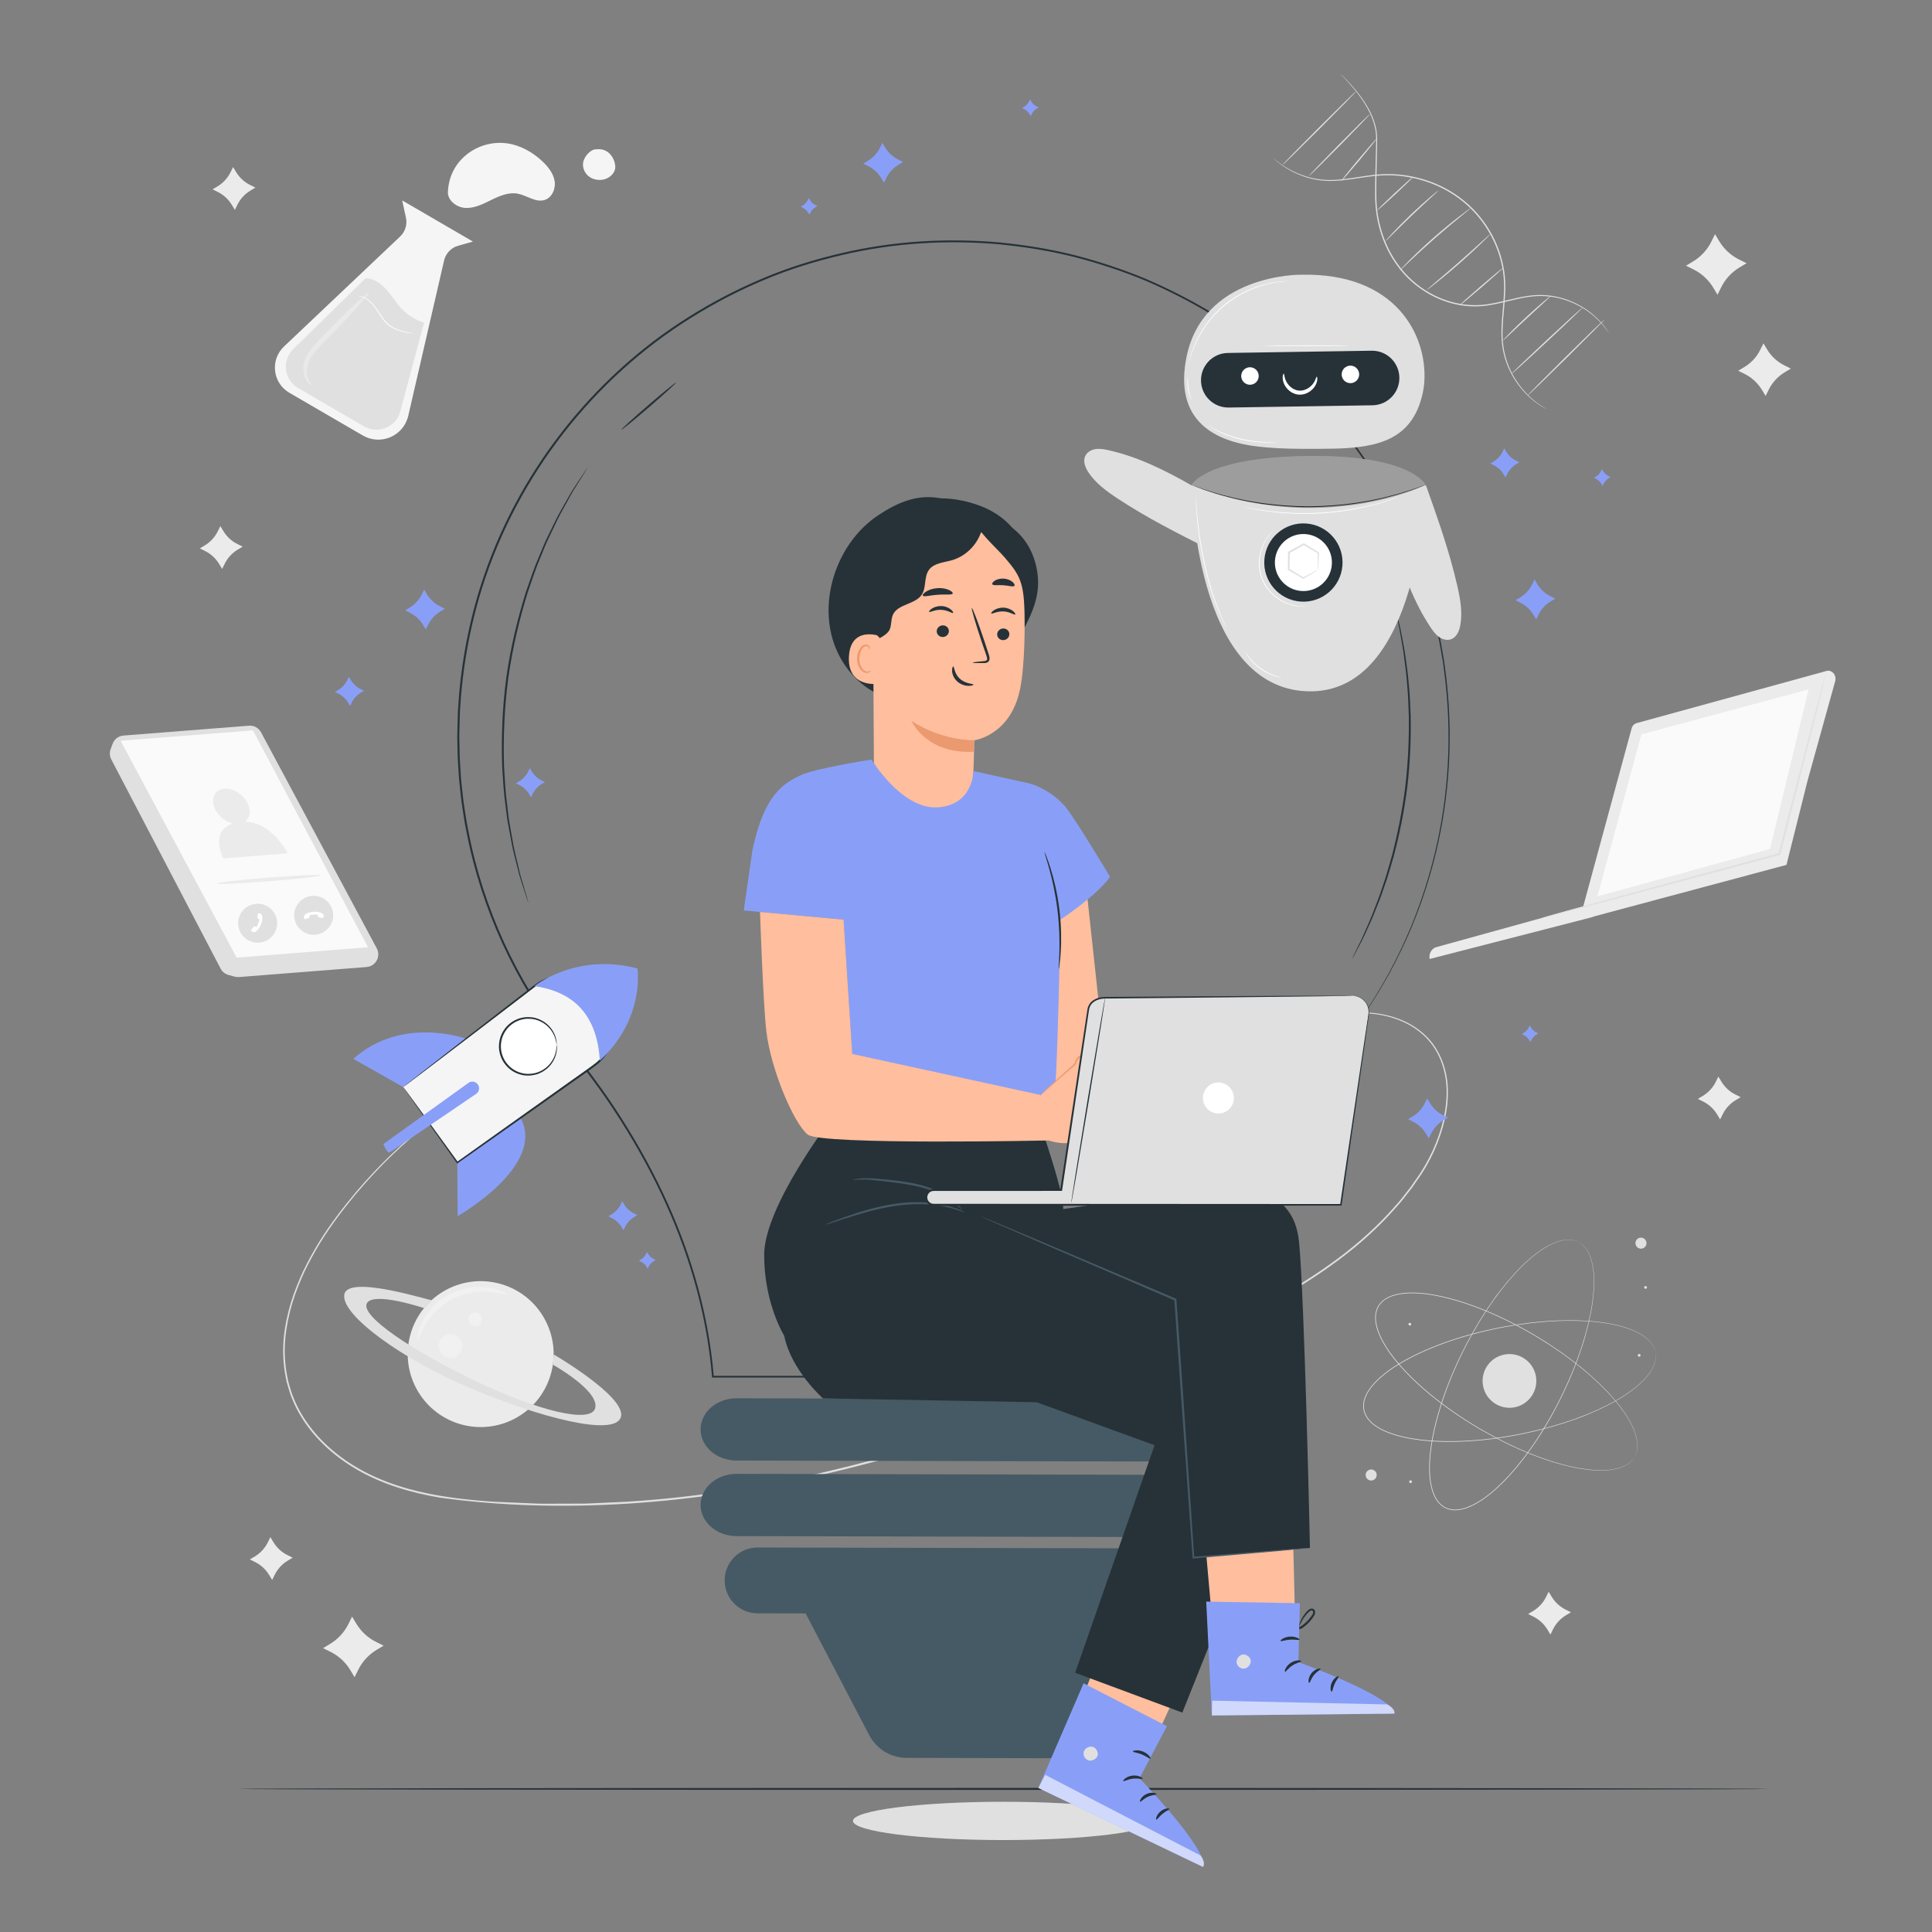 <svg width="188" height="188" viewBox="0 0 188 188" fill="none" xmlns="http://www.w3.org/2000/svg">
<rect x="0" y="0" width="188" height="188" fill="#808080" stroke="none"/>
<path d="M112.296 177.19C112.296 178.219 105.738 179.053 97.647 179.053C89.557 179.053 82.999 178.219 82.999 177.19C82.999 176.161 89.557 175.327 97.647 175.327C105.738 175.327 112.296 176.161 112.296 177.19Z" fill="#E0E0E0"/>
<path d="M123.946 15.441C123.948 15.44 123.978 15.462 124.035 15.507C124.093 15.551 124.175 15.623 124.288 15.708C124.513 15.881 124.853 16.127 125.319 16.397C125.785 16.666 126.383 16.951 127.114 17.175C127.844 17.397 128.711 17.543 129.672 17.512C130.635 17.49 131.677 17.303 132.8 17.135C133.921 16.959 135.15 16.864 136.426 17.019C137.699 17.169 139.016 17.528 140.273 18.137C141.528 18.747 142.72 19.615 143.704 20.725C144.69 21.832 145.423 23.11 145.885 24.428C146.352 25.746 146.532 27.108 146.473 28.389C146.426 29.67 146.247 30.872 146.215 32.004C146.171 33.135 146.309 34.191 146.618 35.101C146.918 36.015 147.349 36.781 147.798 37.398C148.246 38.017 148.713 38.488 149.121 38.837C149.32 39.019 149.519 39.154 149.681 39.282C149.854 39.398 149.996 39.501 150.117 39.575C150.234 39.646 150.326 39.701 150.393 39.742C150.455 39.78 150.486 39.801 150.485 39.803C150.484 39.805 150.451 39.788 150.387 39.754C150.318 39.716 150.224 39.664 150.103 39.597C149.979 39.527 149.835 39.426 149.659 39.314C149.493 39.188 149.291 39.055 149.089 38.876C148.673 38.53 148.198 38.061 147.74 37.441C147.282 36.823 146.841 36.052 146.532 35.13C146.213 34.212 146.069 33.139 146.109 32.001C146.136 30.861 146.312 29.656 146.355 28.385C146.409 27.115 146.23 25.773 145.766 24.47C145.308 23.168 144.582 21.905 143.608 20.81C142.636 19.713 141.459 18.855 140.218 18.25C138.975 17.645 137.672 17.288 136.412 17.136C135.149 16.98 133.935 17.069 132.816 17.24C131.695 17.404 130.647 17.586 129.675 17.602C128.704 17.628 127.827 17.474 127.093 17.244C126.358 17.011 125.759 16.718 125.295 16.44C124.83 16.162 124.493 15.909 124.273 15.728C124.161 15.64 124.082 15.565 124.027 15.518C123.972 15.469 123.945 15.443 123.946 15.441Z" fill="#E0E0E0"/>
<path d="M130.379 7.143C130.379 7.143 130.843 7.539 131.576 8.361C131.941 8.773 132.372 9.294 132.799 9.952C133.222 10.608 133.655 11.407 133.879 12.376C133.937 12.617 133.972 12.869 133.995 13.128C134.009 13.388 134.011 13.652 134.005 13.92C133.995 14.457 133.984 15.015 133.974 15.593C133.949 16.749 133.912 17.984 133.933 19.281C133.959 20.573 134.198 21.93 134.699 23.245C135.199 24.558 135.967 25.831 137.016 26.892C138.064 27.952 139.335 28.736 140.661 29.198C141.989 29.661 143.374 29.8 144.653 29.618C145.935 29.445 147.118 29.064 148.262 28.864C148.833 28.761 149.393 28.699 149.934 28.705C150.474 28.715 150.991 28.769 151.474 28.875C152.442 29.082 153.271 29.449 153.945 29.847C154.62 30.247 155.139 30.689 155.524 31.083C155.912 31.476 156.17 31.819 156.336 32.056C156.412 32.174 156.472 32.266 156.516 32.333C156.556 32.395 156.573 32.429 156.573 32.429C156.573 32.429 156.548 32.4 156.505 32.34C156.459 32.275 156.396 32.185 156.315 32.071C156.144 31.839 155.88 31.503 155.489 31.118C155.101 30.733 154.581 30.299 153.909 29.908C153.237 29.52 152.414 29.162 151.456 28.963C150.978 28.861 150.467 28.812 149.934 28.803C149.401 28.8 148.847 28.863 148.281 28.968C147.147 29.171 145.966 29.556 144.669 29.735C143.373 29.923 141.966 29.784 140.62 29.317C139.275 28.849 137.988 28.056 136.925 26.982C135.862 25.907 135.086 24.618 134.582 23.29C134.076 21.959 133.838 20.588 133.815 19.283C133.797 17.981 133.838 16.746 133.868 15.59C133.881 15.013 133.894 14.455 133.907 13.919C133.914 13.65 133.913 13.388 133.901 13.135C133.879 12.881 133.846 12.633 133.791 12.396C133.577 11.441 133.154 10.646 132.739 9.991C132.321 9.334 131.898 8.81 131.54 8.394C131.181 7.979 130.885 7.671 130.685 7.462C130.587 7.362 130.511 7.284 130.455 7.227C130.403 7.173 130.379 7.143 130.379 7.143Z" fill="#E0E0E0"/>
<path d="M133.961 13.491C133.988 13.514 133.236 14.459 132.281 15.601C131.326 16.744 130.529 17.651 130.502 17.628C130.475 17.606 131.227 16.661 132.183 15.518C133.138 14.376 133.934 13.469 133.961 13.491Z" fill="#E0E0E0"/>
<path d="M133.315 11.096C133.34 11.12 132.028 12.492 130.384 14.159C128.74 15.826 127.387 17.157 127.362 17.132C127.336 17.107 128.649 15.736 130.293 14.069C131.937 12.402 133.29 11.071 133.315 11.096Z" fill="#E0E0E0"/>
<path d="M131.974 8.873C131.999 8.898 130.406 10.531 128.417 12.521C126.428 14.511 124.795 16.104 124.77 16.079C124.745 16.054 126.337 14.421 128.327 12.431C130.316 10.441 131.949 8.848 131.974 8.873Z" fill="#E0E0E0"/>
<path d="M146.25 26.077C146.273 26.104 145.344 26.941 144.176 27.947C143.007 28.953 142.04 29.747 142.018 29.72C141.995 29.693 142.923 28.856 144.092 27.85C145.261 26.844 146.227 26.051 146.25 26.077Z" fill="#E0E0E0"/>
<path d="M145.01 22.787C145.016 22.793 144.939 22.879 144.795 23.029C144.65 23.179 144.436 23.392 144.168 23.652C143.634 24.171 142.881 24.874 142.026 25.625C141.171 26.376 140.377 27.032 139.793 27.496C139.502 27.728 139.263 27.912 139.095 28.037C138.928 28.161 138.833 28.227 138.827 28.22C138.822 28.213 138.906 28.134 139.064 27.998C139.242 27.846 139.467 27.655 139.735 27.426C140.304 26.945 141.087 26.279 141.941 25.529C142.794 24.779 143.556 24.088 144.106 23.586C144.367 23.349 144.586 23.151 144.76 22.993C144.915 22.854 145.004 22.781 145.01 22.787Z" fill="#E0E0E0"/>
<path d="M143.11 20.258C143.115 20.265 143.018 20.35 142.838 20.498C142.639 20.66 142.381 20.869 142.073 21.12C141.427 21.646 140.542 22.38 139.588 23.218C138.634 24.057 137.792 24.841 137.188 25.414C136.899 25.688 136.658 25.916 136.472 26.093C136.303 26.252 136.206 26.338 136.2 26.332C136.193 26.326 136.278 26.228 136.437 26.058C136.595 25.887 136.83 25.644 137.125 25.349C137.713 24.759 138.547 23.963 139.503 23.123C140.459 22.283 141.355 21.558 142.016 21.05C142.347 20.796 142.617 20.594 142.807 20.459C142.997 20.323 143.105 20.251 143.11 20.258Z" fill="#E0E0E0"/>
<path d="M139.962 18.546C139.968 18.553 139.898 18.625 139.767 18.748C139.615 18.888 139.428 19.061 139.207 19.264C138.734 19.698 138.081 20.299 137.373 20.977C136.664 21.654 136.034 22.279 135.579 22.733C135.366 22.944 135.185 23.123 135.038 23.269C134.909 23.395 134.835 23.461 134.829 23.455C134.822 23.449 134.884 23.37 135.002 23.234C135.12 23.098 135.295 22.905 135.514 22.67C135.953 22.199 136.574 21.562 137.284 20.883C137.994 20.205 138.658 19.612 139.148 19.195C139.392 18.987 139.593 18.82 139.735 18.709C139.876 18.598 139.956 18.54 139.962 18.546Z" fill="#E0E0E0"/>
<path d="M137.524 17.196C137.549 17.222 136.782 17.975 135.812 18.878C134.842 19.781 134.036 20.492 134.012 20.466C133.988 20.44 134.755 19.687 135.725 18.784C136.695 17.881 137.5 17.17 137.524 17.196Z" fill="#E0E0E0"/>
<path d="M150.944 28.76C150.95 28.767 150.888 28.832 150.771 28.944C150.632 29.074 150.465 29.23 150.27 29.412C149.821 29.827 149.245 30.358 148.608 30.945C147.976 31.538 147.405 32.074 146.959 32.492C146.763 32.673 146.596 32.829 146.456 32.958C146.336 33.067 146.266 33.124 146.26 33.118C146.254 33.111 146.312 33.043 146.421 32.923C146.531 32.803 146.693 32.634 146.896 32.428C147.302 32.014 147.874 31.454 148.521 30.852C149.169 30.25 149.769 29.72 150.21 29.345C150.431 29.157 150.612 29.008 150.739 28.907C150.866 28.806 150.939 28.754 150.944 28.76Z" fill="#E0E0E0"/>
<path d="M154.013 29.916C154.037 29.942 152.501 31.414 150.582 33.203C148.662 34.993 147.086 36.422 147.062 36.396C147.038 36.37 148.574 34.899 150.494 33.109C152.413 31.32 153.989 29.89 154.013 29.916Z" fill="#E0E0E0"/>
<path d="M156.125 31.098C156.149 31.123 154.495 32.798 152.429 34.84C150.363 36.883 148.669 38.517 148.643 38.492C148.619 38.467 150.273 36.792 152.339 34.749C154.405 32.708 156.1 31.072 156.125 31.098Z" fill="#E0E0E0"/>
<path d="M159.047 141.788C159.047 141.788 159.07 141.735 159.119 141.635C159.132 141.61 159.145 141.582 159.16 141.551C159.173 141.519 159.183 141.482 159.197 141.443C159.223 141.365 159.257 141.275 159.273 141.167C159.282 141.114 159.295 141.058 159.304 140.998C159.309 140.937 159.313 140.873 159.318 140.807C159.326 140.74 159.323 140.67 159.32 140.597C159.315 140.524 159.32 140.446 159.307 140.368C159.279 140.052 159.186 139.694 159.045 139.306C158.762 138.53 158.235 137.653 157.511 136.73C156.788 135.805 155.853 134.841 154.746 133.862C153.638 132.884 152.345 131.902 150.892 130.947C149.439 129.994 147.823 129.067 146.054 128.236C145.169 127.822 144.245 127.433 143.284 127.085C142.322 126.735 141.322 126.43 140.284 126.199C139.248 125.973 138.169 125.812 137.074 125.851C136.528 125.875 135.974 125.943 135.454 126.131C135.194 126.226 134.945 126.351 134.72 126.512C134.499 126.679 134.307 126.882 134.161 127.119C134.024 127.361 133.939 127.628 133.899 127.902C133.868 128.177 133.878 128.455 133.922 128.728C134.009 129.275 134.217 129.793 134.461 130.282C134.957 131.26 135.621 132.126 136.32 132.923C137.025 133.719 137.777 134.447 138.549 135.119C139.319 135.792 140.107 136.412 140.899 136.985C142.483 138.131 144.077 139.095 145.614 139.905C147.153 140.713 148.639 141.37 150.032 141.864C151.424 142.359 152.72 142.71 153.88 142.895C155.038 143.081 156.06 143.117 156.877 142.988C157.284 142.924 157.641 142.831 157.932 142.703C158.007 142.677 158.072 142.635 158.138 142.604C158.204 142.571 158.266 142.54 158.321 142.5C158.377 142.464 158.431 142.429 158.481 142.395C158.53 142.358 158.572 142.32 158.615 142.286C158.701 142.219 158.763 142.146 158.819 142.085C158.847 142.055 158.874 142.028 158.896 142.001C158.915 141.973 158.933 141.947 158.95 141.924C159.012 141.834 159.047 141.788 159.047 141.788C159.047 141.788 159.016 141.836 158.954 141.929C158.938 141.952 158.921 141.978 158.901 142.007C158.88 142.034 158.853 142.061 158.826 142.093C158.771 142.154 158.709 142.229 158.622 142.296C158.58 142.331 158.537 142.37 158.489 142.408C158.439 142.442 158.385 142.477 158.329 142.514C158.274 142.554 158.211 142.587 158.146 142.62C158.079 142.652 158.014 142.694 157.939 142.721C157.647 142.853 157.288 142.948 156.879 143.014C156.06 143.147 155.034 143.114 153.873 142.931C152.71 142.749 151.411 142.401 150.015 141.908C148.619 141.415 147.131 140.76 145.589 139.953C144.048 139.144 142.451 138.18 140.863 137.034C140.07 136.46 139.28 135.84 138.507 135.166C137.734 134.493 136.98 133.764 136.272 132.966C135.57 132.166 134.903 131.297 134.402 130.312C134.157 129.819 133.946 129.296 133.857 128.74C133.813 128.462 133.803 128.178 133.834 127.895C133.875 127.613 133.963 127.338 134.105 127.087C134.255 126.842 134.455 126.632 134.681 126.46C134.913 126.296 135.168 126.168 135.432 126.072C135.962 125.881 136.521 125.811 137.071 125.788C138.176 125.749 139.258 125.912 140.298 126.139C141.339 126.371 142.342 126.677 143.305 127.028C144.268 127.377 145.193 127.768 146.079 128.184C147.851 129.018 149.468 129.947 150.922 130.904C152.375 131.862 153.668 132.847 154.776 133.829C155.884 134.811 156.818 135.78 157.54 136.709C158.263 137.636 158.789 138.517 159.069 139.299C159.209 139.688 159.3 140.048 159.326 140.367C159.339 140.446 159.334 140.524 159.338 140.597C159.341 140.671 159.343 140.741 159.335 140.808C159.329 140.876 159.324 140.939 159.319 141C159.309 141.061 159.296 141.117 159.285 141.171C159.268 141.279 159.233 141.369 159.206 141.447C159.192 141.487 159.181 141.523 159.167 141.555C159.151 141.586 159.137 141.614 159.124 141.639C159.074 141.738 159.047 141.788 159.047 141.788Z" fill="#E0E0E0"/>
<path d="M161.085 131.571C161.085 131.571 161.068 131.516 161.038 131.409C161.03 131.382 161.022 131.352 161.013 131.319C161.001 131.286 160.985 131.252 160.969 131.214C160.936 131.138 160.902 131.049 160.842 130.958C160.813 130.911 160.786 130.861 160.753 130.81C160.716 130.762 160.677 130.711 160.636 130.658C160.597 130.603 160.548 130.553 160.497 130.5C160.445 130.449 160.398 130.389 160.335 130.339C160.103 130.121 159.796 129.915 159.433 129.721C158.705 129.329 157.728 129.026 156.574 128.819C155.418 128.61 154.079 128.513 152.601 128.52C151.122 128.527 149.504 128.656 147.785 128.91C146.066 129.166 144.243 129.55 142.37 130.107C141.433 130.387 140.485 130.712 139.535 131.092C138.585 131.471 137.635 131.91 136.707 132.428C135.784 132.949 134.871 133.547 134.08 134.306C133.688 134.686 133.321 135.106 133.057 135.593C132.927 135.836 132.824 136.095 132.763 136.365C132.71 136.636 132.701 136.916 132.75 137.19C132.809 137.462 132.923 137.718 133.076 137.949C133.236 138.175 133.429 138.376 133.643 138.551C134.072 138.901 134.572 139.148 135.079 139.351C136.101 139.751 137.172 139.955 138.225 140.084C139.281 140.209 140.327 140.252 141.349 140.24C142.373 140.229 143.373 140.167 144.345 140.068C146.29 139.868 148.121 139.527 149.808 139.108C151.495 138.686 153.04 138.187 154.409 137.63C155.778 137.072 156.978 136.471 157.967 135.837C158.955 135.205 159.742 134.552 160.265 133.912C160.527 133.593 160.732 133.286 160.863 132.996C160.901 132.927 160.922 132.852 160.951 132.785C160.979 132.717 161.004 132.652 161.019 132.586C161.036 132.522 161.053 132.46 161.069 132.401C161.08 132.342 161.086 132.285 161.095 132.231C161.116 132.124 161.113 132.028 161.114 131.946C161.114 131.904 161.117 131.866 161.115 131.832C161.111 131.798 161.107 131.767 161.104 131.739C161.09 131.628 161.085 131.571 161.085 131.571C161.085 131.571 161.095 131.628 161.11 131.738C161.113 131.766 161.118 131.797 161.123 131.831C161.125 131.866 161.123 131.904 161.124 131.946C161.123 132.028 161.127 132.125 161.107 132.233C161.099 132.287 161.094 132.345 161.082 132.405C161.067 132.464 161.051 132.526 161.034 132.591C161.019 132.658 160.994 132.723 160.967 132.792C160.939 132.859 160.918 132.934 160.88 133.005C160.75 133.297 160.545 133.607 160.284 133.928C159.761 134.574 158.974 135.232 157.986 135.868C156.997 136.506 155.796 137.111 154.426 137.673C153.056 138.234 151.509 138.736 149.821 139.16C148.132 139.583 146.299 139.926 144.351 140.128C143.378 140.228 142.375 140.29 141.35 140.302C140.325 140.315 139.277 140.273 138.217 140.148C137.161 140.018 136.085 139.814 135.055 139.412C134.544 139.207 134.038 138.957 133.602 138.601C133.383 138.423 133.186 138.218 133.022 137.986C132.865 137.749 132.747 137.484 132.686 137.203C132.635 136.92 132.644 136.631 132.699 136.352C132.762 136.074 132.867 135.81 133 135.562C133.268 135.067 133.64 134.643 134.034 134.259C134.833 133.494 135.749 132.896 136.676 132.372C137.607 131.853 138.56 131.414 139.512 131.035C140.463 130.654 141.414 130.33 142.351 130.05C144.228 129.493 146.054 129.111 147.776 128.857C149.498 128.604 151.119 128.478 152.599 128.474C154.08 128.47 155.421 128.57 156.579 128.783C157.735 128.993 158.714 129.301 159.444 129.698C159.808 129.895 160.115 130.103 160.347 130.324C160.409 130.374 160.457 130.436 160.509 130.488C160.56 130.541 160.609 130.592 160.647 130.647C160.687 130.701 160.726 130.752 160.763 130.801C160.796 130.852 160.824 130.903 160.851 130.95C160.911 131.043 160.945 131.133 160.976 131.21C160.992 131.248 161.008 131.282 161.019 131.316C161.028 131.349 161.036 131.379 161.043 131.407C161.073 131.516 161.085 131.571 161.085 131.571Z" fill="#E0E0E0"/>
<path d="M153.573 120.848C153.573 120.848 153.519 120.829 153.415 120.787C153.39 120.776 153.361 120.765 153.329 120.751C153.296 120.741 153.259 120.733 153.219 120.722C153.139 120.701 153.047 120.674 152.938 120.666C152.885 120.66 152.827 120.65 152.767 120.646C152.707 120.645 152.643 120.645 152.576 120.645C152.509 120.642 152.439 120.65 152.366 120.658C152.293 120.668 152.216 120.668 152.139 120.687C151.825 120.736 151.474 120.853 151.097 121.021C150.342 121.357 149.504 121.943 148.633 122.729C147.76 123.514 146.862 124.513 145.962 125.685C145.062 126.858 144.173 128.216 143.32 129.731C142.469 131.246 141.656 132.922 140.948 134.744C140.596 135.655 140.272 136.604 139.99 137.587C139.708 138.57 139.472 139.589 139.314 140.64C139.16 141.69 139.073 142.777 139.188 143.868C139.249 144.41 139.355 144.958 139.579 145.464C139.691 145.717 139.833 145.956 140.008 146.17C140.19 146.378 140.407 146.557 140.653 146.686C140.904 146.806 141.177 146.872 141.452 146.893C141.729 146.905 142.006 146.876 142.275 146.814C142.815 146.689 143.317 146.446 143.788 146.169C144.73 145.607 145.547 144.885 146.295 144.132C147.04 143.374 147.715 142.574 148.332 141.758C148.95 140.943 149.514 140.114 150.031 139.285C151.065 137.626 151.918 135.969 152.619 134.379C153.32 132.788 153.872 131.261 154.27 129.837C154.668 128.414 154.929 127.097 155.033 125.927C155.139 124.76 155.105 123.737 154.92 122.931C154.828 122.53 154.711 122.179 154.563 121.898C154.531 121.825 154.485 121.763 154.449 121.699C154.413 121.636 154.377 121.575 154.334 121.524C154.293 121.47 154.255 121.42 154.219 121.371C154.179 121.326 154.137 121.286 154.1 121.246C154.028 121.164 153.951 121.107 153.887 121.055C153.854 121.03 153.826 121.004 153.797 120.985C153.767 120.967 153.741 120.951 153.717 120.936C153.621 120.88 153.573 120.848 153.573 120.848C153.573 120.848 153.623 120.876 153.72 120.931C153.744 120.945 153.771 120.961 153.801 120.978C153.83 120.997 153.859 121.023 153.892 121.047C153.958 121.098 154.036 121.154 154.109 121.236C154.147 121.276 154.189 121.316 154.23 121.361C154.267 121.41 154.306 121.461 154.347 121.514C154.391 121.566 154.427 121.626 154.465 121.69C154.501 121.753 154.548 121.816 154.58 121.889C154.731 122.171 154.851 122.522 154.945 122.925C155.135 123.734 155.172 124.759 155.07 125.93C154.968 127.103 154.71 128.423 154.315 129.849C153.919 131.276 153.368 132.806 152.67 134.4C151.969 135.993 151.117 137.653 150.083 139.316C149.565 140.146 149 140.977 148.382 141.794C147.764 142.612 147.088 143.415 146.341 144.175C145.591 144.931 144.77 145.657 143.821 146.224C143.347 146.503 142.84 146.749 142.29 146.876C142.016 146.939 141.733 146.969 141.449 146.957C141.165 146.936 140.884 146.867 140.625 146.743C140.37 146.61 140.147 146.425 139.96 146.211C139.779 145.991 139.634 145.746 139.52 145.489C139.293 144.974 139.185 144.42 139.124 143.874C139.009 142.774 139.097 141.683 139.251 140.63C139.411 139.576 139.647 138.554 139.931 137.57C140.214 136.584 140.539 135.634 140.893 134.722C141.603 132.897 142.419 131.22 143.273 129.704C144.129 128.188 145.022 126.829 145.926 125.657C146.83 124.484 147.731 123.486 148.609 122.701C149.484 121.916 150.327 121.331 151.087 120.997C151.466 120.831 151.819 120.715 152.136 120.667C152.214 120.649 152.292 120.649 152.365 120.64C152.438 120.632 152.508 120.625 152.576 120.628C152.643 120.629 152.707 120.63 152.768 120.631C152.829 120.636 152.886 120.646 152.941 120.652C153.05 120.662 153.142 120.691 153.222 120.712C153.262 120.724 153.299 120.732 153.332 120.744C153.364 120.757 153.393 120.769 153.418 120.78C153.521 120.825 153.573 120.848 153.573 120.848Z" fill="#E0E0E0"/>
<path d="M133.725 143.083C133.971 143.248 134.038 143.582 133.873 143.828C133.708 144.075 133.374 144.141 133.128 143.976C132.881 143.811 132.815 143.477 132.98 143.231C133.145 142.984 133.478 142.918 133.725 143.083Z" fill="#E0E0E0"/>
<path d="M160.207 120.865C160.265 121.156 160.076 121.438 159.785 121.496C159.494 121.554 159.211 121.365 159.153 121.074C159.096 120.783 159.285 120.5 159.576 120.442C159.867 120.385 160.149 120.574 160.207 120.865Z" fill="#E0E0E0"/>
<path d="M137.395 144.155C137.41 144.229 137.362 144.301 137.288 144.316C137.214 144.331 137.142 144.282 137.128 144.209C137.113 144.135 137.161 144.063 137.235 144.048C137.309 144.033 137.381 144.081 137.395 144.155Z" fill="#E0E0E0"/>
<path d="M137.324 128.828C137.339 128.902 137.291 128.974 137.217 128.988C137.143 129.003 137.071 128.955 137.056 128.881C137.042 128.807 137.09 128.735 137.164 128.721C137.237 128.705 137.309 128.754 137.324 128.828Z" fill="#E0E0E0"/>
<path d="M159.638 131.858C159.653 131.932 159.605 132.004 159.531 132.019C159.457 132.034 159.385 131.985 159.37 131.912C159.356 131.838 159.404 131.766 159.477 131.751C159.552 131.737 159.624 131.784 159.638 131.858Z" fill="#E0E0E0"/>
<path d="M160.261 125.249C160.275 125.323 160.227 125.395 160.153 125.41C160.079 125.424 160.008 125.376 159.993 125.302C159.978 125.229 160.026 125.156 160.1 125.142C160.174 125.127 160.246 125.175 160.261 125.249Z" fill="#E0E0E0"/>
<path d="M149.448 133.868C149.729 135.284 148.808 136.66 147.392 136.941C145.976 137.221 144.6 136.301 144.319 134.885C144.038 133.468 144.959 132.092 146.375 131.812C147.791 131.531 149.167 132.451 149.448 133.868Z" fill="#E0E0E0"/>
<path d="M49.572 104.187C49.572 104.187 49.425 104.273 49.134 104.431C48.845 104.592 48.406 104.814 47.85 105.143C46.729 105.782 45.094 106.766 43.12 108.222C41.149 109.675 38.828 111.597 36.448 114.14C35.257 115.409 34.051 116.83 32.875 118.416C31.69 119.992 30.578 121.767 29.631 123.74C29.176 124.734 28.754 125.773 28.423 126.868C28.103 127.966 27.863 129.113 27.754 130.301C27.653 131.488 27.71 132.711 27.947 133.924C28.051 134.534 28.247 135.128 28.444 135.725C28.67 136.312 28.929 136.894 29.252 137.448C30.524 139.678 32.533 141.552 34.905 142.903C37.282 144.265 40.025 145.086 42.873 145.561C44.3 145.798 45.758 145.958 47.237 146.072C47.975 146.135 48.721 146.161 49.471 146.193C50.22 146.225 50.974 146.258 51.731 146.29C52.489 146.338 53.251 146.322 54.017 146.322C54.783 146.32 55.553 146.318 56.327 146.315C57.101 146.33 57.877 146.265 58.658 146.237C59.438 146.201 60.222 146.165 61.009 146.128C67.304 145.747 73.779 144.744 80.294 143.234C93.339 140.202 105.264 135.481 115.761 130.581C121.019 128.149 125.939 125.608 130.083 122.538C132.155 121.01 134.009 119.334 135.596 117.55C135.793 117.325 135.989 117.102 136.184 116.88C136.378 116.657 136.551 116.418 136.734 116.19C136.914 115.96 137.093 115.731 137.272 115.503C137.437 115.265 137.601 115.029 137.764 114.794C138.441 113.869 138.992 112.891 139.443 111.896C140.335 109.908 140.843 107.834 140.76 105.867C140.679 103.908 139.93 102.084 138.676 100.879C137.436 99.659 135.863 99.045 134.414 98.772C132.949 98.503 131.57 98.569 130.367 98.776C129.159 98.977 128.115 99.296 127.224 99.604C126.333 99.915 125.595 100.221 124.999 100.47C124.408 100.724 123.957 100.918 123.65 101.05C123.346 101.182 123.189 101.245 123.189 101.245C123.189 101.245 123.34 101.17 123.641 101.032C123.942 100.895 124.39 100.69 124.984 100.434C125.577 100.179 126.314 99.866 127.204 99.55C128.095 99.235 129.141 98.909 130.354 98.701C131.562 98.488 132.952 98.415 134.431 98.682C135.894 98.951 137.488 99.566 138.753 100.802C140.031 102.022 140.798 103.879 140.884 105.862C140.973 107.855 140.464 109.948 139.569 111.954C139.117 112.957 138.561 113.947 137.883 114.877C137.72 115.114 137.555 115.352 137.39 115.591C137.211 115.82 137.031 116.05 136.85 116.282C136.667 116.512 136.493 116.751 136.299 116.976C136.103 117.2 135.907 117.424 135.709 117.65C134.117 119.446 132.257 121.132 130.18 122.668C126.024 125.755 121.096 128.307 115.837 130.744C105.337 135.657 93.402 140.389 80.338 143.425C67.302 146.474 54.359 147.327 42.843 145.739C39.981 145.259 37.218 144.431 34.819 143.052C32.426 141.685 30.397 139.79 29.111 137.528C28.784 136.966 28.522 136.376 28.294 135.781C28.095 135.175 27.897 134.573 27.793 133.954C27.555 132.726 27.5 131.487 27.603 130.288C27.715 129.089 27.96 127.933 28.284 126.827C28.62 125.725 29.046 124.68 29.506 123.681C30.461 121.7 31.583 119.92 32.776 118.342C33.959 116.755 35.172 115.334 36.368 114.065C38.762 111.524 41.094 109.607 43.076 108.161C45.059 106.713 46.703 105.738 47.831 105.11C48.958 104.479 49.572 104.187 49.572 104.187Z" fill="#E0E0E0"/>
<path d="M158.764 70.903L154.058 88.212L139.767 92.163C139.306 92.29 139.02 92.796 139.115 93.317L154.751 89.295L155.303 89.124L173.838 84.161L175.895 75.951L178.568 66.327C178.765 65.741 178.281 65.141 177.733 65.291L159.26 70.365C159.018 70.432 158.829 70.637 158.764 70.903Z" fill="#EBEBEB"/>
<path d="M159.726 71.46L155.445 87.223L172.237 82.616L175.996 67.079L159.726 71.46Z" fill="#FAFAFA"/>
<path d="M177.732 65.292C177.735 65.293 177.731 65.324 177.719 65.384C177.703 65.454 177.684 65.541 177.659 65.649C177.6 65.895 177.519 66.236 177.415 66.669C177.191 67.569 176.872 68.85 176.476 70.441C175.659 73.651 174.526 78.103 173.247 83.132L173.233 83.187L173.178 83.202C172.317 83.434 171.41 83.678 170.489 83.926C164.843 85.432 159.733 86.797 156.017 87.788C154.173 88.27 152.677 88.662 151.626 88.936C151.117 89.065 150.717 89.166 150.43 89.239C150.301 89.269 150.198 89.294 150.117 89.313C150.046 89.329 150.01 89.335 150.009 89.332C150.008 89.329 150.043 89.316 150.112 89.294C150.192 89.27 150.293 89.239 150.419 89.201C150.704 89.12 151.101 89.007 151.606 88.863C152.654 88.574 154.144 88.162 155.982 87.654C159.693 86.648 164.798 85.265 170.438 83.736C171.36 83.489 172.267 83.245 173.128 83.014L173.059 83.084C174.363 78.06 175.518 73.614 176.351 70.408C176.771 68.824 177.109 67.547 177.347 66.651C177.465 66.222 177.558 65.884 177.625 65.64C177.656 65.533 177.681 65.448 177.701 65.379C177.719 65.321 177.729 65.291 177.732 65.292Z" fill="#E0E0E0"/>
<path d="M50.366 137.891C53.748 135.908 54.882 131.558 52.899 128.176C50.916 124.794 46.566 123.66 43.184 125.643C39.801 127.626 38.667 131.976 40.651 135.358C42.634 138.74 46.983 139.874 50.366 137.891Z" fill="#EBEBEB"/>
<g opacity="0.3">
<path d="M44.391 132.004C43.827 132.306 43.125 132.094 42.824 131.53C42.522 130.967 42.734 130.265 43.297 129.963C43.861 129.661 44.563 129.873 44.865 130.436C45.167 131 44.955 131.702 44.391 132.004Z" fill="white"/>
</g>
<g opacity="0.3">
<path d="M46.561 128.978C46.233 129.153 45.824 129.03 45.649 128.702C45.473 128.374 45.596 127.966 45.924 127.79C46.252 127.615 46.661 127.738 46.836 128.066C47.012 128.394 46.889 128.802 46.561 128.978Z" fill="white"/>
</g>
<path d="M42.006 126.515C41.912 126.601 33.862 123.984 33.505 125.962C33.148 127.939 39.099 132.265 45.785 135.088C52.471 137.912 59.787 139.843 60.413 137.907C61.039 135.97 53.881 131.8 53.881 131.8L53.805 132.797C53.805 132.797 58.232 135.265 57.933 136.957C57.634 138.648 52.16 137.216 46.102 134.302C40.046 131.388 35.116 128.078 35.689 126.847C36.261 125.616 41.268 127.293 41.268 127.293L42.006 126.515Z" fill="#E0E0E0"/>
<g opacity="0.3">
<path d="M49.341 125.961C49.308 126.044 48.72 125.812 47.741 125.719C46.772 125.621 45.376 125.721 44.054 126.394C42.734 127.07 41.832 128.141 41.344 128.984C40.845 129.832 40.688 130.443 40.601 130.421C40.541 130.413 40.562 129.754 41.001 128.803C41.219 128.33 41.552 127.795 42.018 127.28C42.482 126.764 43.087 126.275 43.805 125.905C44.526 125.542 45.277 125.339 45.966 125.265C46.657 125.19 47.285 125.234 47.796 125.335C48.824 125.537 49.37 125.907 49.341 125.961Z" fill="white"/>
</g>
<path d="M39.136 19.503L39.502 21.186C39.647 21.852 39.433 22.544 38.938 23.012L27.635 33.718C26.262 35.018 26.525 37.272 28.159 38.222L35.303 42.376C37.047 43.39 39.275 42.425 39.728 40.459L43.214 25.349C43.373 24.656 43.898 24.105 44.582 23.913L46.022 23.507L39.136 19.503Z" fill="#F5F5F5"/>
<path d="M41.262 31.4C40.466 31.154 39.733 30.706 39.15 30.109C38.587 29.532 38.17 28.829 37.637 28.224C37.103 27.619 36.396 27.095 35.591 27.062L28.54 33.966C27.404 35.078 27.64 36.966 29.014 37.765L35.418 41.489C36.789 42.286 38.542 41.563 38.952 40.031L41.262 31.4Z" fill="#E0E0E0"/>
<g opacity="0.3">
<path d="M30.306 37.45C30.29 37.474 30.124 37.41 29.92 37.171C29.722 36.933 29.52 36.497 29.517 35.932C29.516 35.653 29.559 35.342 29.673 35.03C29.784 34.721 29.952 34.411 30.16 34.118C30.58 33.524 31.136 32.997 31.685 32.423C33.914 30.142 35.8 28.371 35.899 28.468C35.998 28.564 34.272 30.491 32.043 32.773C31.489 33.349 30.93 33.864 30.533 34.389C30.332 34.651 30.172 34.917 30.059 35.181C29.946 35.44 29.891 35.702 29.87 35.944C29.831 36.431 29.954 36.82 30.082 37.062C30.214 37.304 30.331 37.42 30.306 37.45Z" fill="white"/>
</g>
<path d="M40.349 32.466C40.348 32.472 40.25 32.465 40.075 32.444C39.899 32.421 39.644 32.387 39.333 32.321C39.024 32.253 38.653 32.155 38.275 31.96C38.086 31.863 37.898 31.74 37.722 31.588C37.546 31.437 37.389 31.255 37.24 31.062C36.947 30.673 36.717 30.273 36.473 29.937C36.23 29.601 35.966 29.333 35.712 29.152C35.459 28.969 35.218 28.882 35.048 28.842C34.878 28.805 34.779 28.805 34.779 28.795C34.779 28.792 34.804 28.79 34.851 28.789C34.898 28.786 34.967 28.792 35.056 28.804C35.232 28.833 35.487 28.913 35.753 29.095C36.02 29.273 36.296 29.544 36.547 29.883C36.799 30.221 37.032 30.62 37.32 31.002C37.465 31.191 37.618 31.368 37.787 31.515C37.955 31.662 38.136 31.782 38.318 31.878C38.682 32.072 39.045 32.175 39.349 32.252C39.655 32.326 39.907 32.371 40.081 32.405C40.254 32.438 40.35 32.459 40.349 32.466Z" fill="#FAFAFA"/>
<path d="M53.972 17.634C53.856 16.884 53.358 16.248 52.807 15.726C51.849 14.818 50.646 14.13 49.338 13.948C47.946 13.755 46.48 14.165 45.39 15.053C44.3 15.941 43.685 17.15 43.594 18.552C43.466 19.437 44.389 20.185 45.282 20.233C46.175 20.28 47.013 19.847 47.816 19.453C48.618 19.058 49.5 18.681 50.379 18.845C51.269 19.012 52.108 19.723 52.977 19.466C53.705 19.251 54.089 18.384 53.972 17.634Z" fill="#F5F5F5"/>
<path d="M59.871 16.169C59.817 15.472 59.281 14.371 58.003 14.531C57.475 14.52 56.908 15.183 56.771 15.693C56.634 16.203 56.839 16.776 57.24 17.119C57.641 17.462 58.211 17.58 58.727 17.469C59.344 17.337 59.919 16.797 59.871 16.169Z" fill="#F5F5F5"/>
<path d="M10.96 72.373L10.765 72.897C10.644 73.223 10.666 73.586 10.828 73.895L21.467 94.255C21.626 94.56 21.905 94.784 22.237 94.873L22.84 95.036C22.975 95.073 23.116 95.086 23.256 95.075L35.678 94.099C36.292 94.051 36.776 93.556 36.81 92.941C36.823 92.716 36.773 92.491 36.667 92.292L25.402 71.261C25.172 70.831 24.708 70.577 24.221 70.616L12.017 71.575C11.539 71.612 11.127 71.923 10.96 72.373Z" fill="#E0E0E0"/>
<path d="M11.738 72.083L23.026 93.183L35.815 92.178L24.614 71.071L11.738 72.083Z" fill="#FAFAFA"/>
<path d="M24.327 88.092C25.29 87.68 26.405 88.127 26.816 89.091C27.228 90.054 26.781 91.169 25.817 91.58C24.854 91.992 23.739 91.544 23.328 90.581C22.916 89.618 23.364 88.503 24.327 88.092Z" fill="#E0E0E0"/>
<path d="M25.092 88.949L25.04 89.293C25.034 89.335 25.057 89.376 25.097 89.392L25.161 89.418C25.161 89.418 25.277 89.449 25.242 89.555C25.217 89.631 25.023 90.102 25.023 90.102C25.023 90.102 24.975 90.227 24.878 90.186L24.784 90.148C24.752 90.135 24.715 90.144 24.693 90.172L24.453 90.471C24.428 90.503 24.431 90.549 24.46 90.577L24.547 90.663C24.564 90.678 24.582 90.691 24.604 90.698C24.646 90.712 24.717 90.722 24.785 90.703C24.898 90.67 25.231 90.434 25.445 89.815C25.649 89.226 25.456 89.002 25.411 88.945C25.383 88.91 25.297 88.868 25.253 88.869C25.237 88.87 25.209 88.87 25.183 88.87C25.137 88.871 25.099 88.904 25.092 88.949Z" fill="white"/>
<path d="M29.293 90.508C28.496 89.827 28.402 88.63 29.083 87.833C29.763 87.037 30.96 86.942 31.757 87.623C32.554 88.304 32.648 89.501 31.967 90.298C31.287 91.094 30.089 91.188 29.293 90.508Z" fill="#E0E0E0"/>
<path d="M29.721 89.441L30.051 89.335C30.092 89.322 30.119 89.283 30.115 89.24L30.11 89.171C30.11 89.171 30.086 89.054 30.197 89.037C30.276 89.026 30.784 88.991 30.784 88.991C30.784 88.991 30.917 88.978 30.923 89.083L30.931 89.184C30.934 89.219 30.959 89.248 30.993 89.255L31.368 89.338C31.408 89.346 31.448 89.323 31.46 89.284L31.497 89.168C31.504 89.147 31.507 89.124 31.504 89.102C31.498 89.058 31.476 88.99 31.428 88.938C31.348 88.851 30.989 88.658 30.339 88.74C29.721 88.819 29.606 89.092 29.575 89.157C29.556 89.198 29.557 89.293 29.578 89.332C29.585 89.347 29.598 89.371 29.61 89.395C29.631 89.436 29.677 89.455 29.721 89.441Z" fill="white"/>
<path d="M23.83 79.964C24.309 79.628 24.452 78.955 24.126 78.235C23.698 77.291 22.63 76.629 21.741 76.755C20.851 76.881 20.479 77.748 20.909 78.691C21.241 79.418 21.95 79.974 22.665 80.135C20.369 80.869 21.716 83.53 21.716 83.53L28.007 83.035C28.007 83.035 26.444 79.974 23.83 79.964Z" fill="#EBEBEB"/>
<path d="M31.257 85.173C31.265 85.272 29 85.53 26.198 85.751C23.396 85.971 21.118 86.07 21.11 85.971C21.102 85.872 23.367 85.614 26.17 85.393C28.972 85.173 31.25 85.074 31.257 85.173Z" fill="#EBEBEB"/>
<path d="M34.26 157.311L34.672 157.996C35.135 158.764 35.808 159.384 36.612 159.782L37.328 160.136L36.644 160.548C35.875 161.01 35.255 161.684 34.858 162.487L34.503 163.204L34.091 162.519C33.629 161.75 32.956 161.131 32.152 160.733L31.436 160.379L32.12 159.967C32.889 159.504 33.508 158.831 33.906 158.027L34.26 157.311Z" fill="#EBEBEB"/>
<path d="M166.886 22.788L167.298 23.472C167.76 24.241 168.434 24.861 169.237 25.258L169.954 25.613L169.269 26.025C168.5 26.487 167.88 27.16 167.483 27.964L167.129 28.68L166.717 27.996C166.254 27.227 165.581 26.607 164.777 26.21L164.061 25.855L164.746 25.443C165.514 24.981 166.134 24.308 166.532 23.504L166.886 22.788Z" fill="#EBEBEB"/>
<path d="M171.599 33.411L171.957 34.006C172.359 34.675 172.944 35.213 173.642 35.559L174.265 35.867L173.67 36.225C173.002 36.627 172.463 37.212 172.117 37.91L171.809 38.533L171.451 37.938C171.049 37.27 170.464 36.731 169.766 36.386L169.143 36.078L169.738 35.719C170.406 35.318 170.945 34.732 171.29 34.034L171.599 33.411Z" fill="#EBEBEB"/>
<path d="M26.311 149.577L26.603 150.061C26.93 150.605 27.406 151.044 27.975 151.325L28.482 151.576L27.997 151.867C27.453 152.194 27.015 152.67 26.733 153.239L26.483 153.746L26.191 153.262C25.864 152.718 25.388 152.28 24.819 151.998L24.312 151.747L24.796 151.456C25.34 151.129 25.778 150.653 26.06 150.084L26.311 149.577Z" fill="#EBEBEB"/>
<path d="M150.698 154.888L150.989 155.372C151.316 155.916 151.793 156.354 152.361 156.636L152.868 156.886L152.384 157.178C151.84 157.505 151.401 157.981 151.12 158.55L150.869 159.057L150.578 158.572C150.251 158.029 149.774 157.59 149.206 157.309L148.699 157.058L149.183 156.767C149.727 156.439 150.165 155.963 150.447 155.395L150.698 154.888Z" fill="#EBEBEB"/>
<path d="M22.682 16.256L22.974 16.74C23.301 17.284 23.777 17.723 24.346 18.004L24.853 18.254L24.368 18.546C23.825 18.873 23.386 19.349 23.105 19.918L22.854 20.425L22.562 19.941C22.235 19.397 21.759 18.959 21.19 18.677L20.683 18.426L21.168 18.135C21.712 17.808 22.15 17.331 22.431 16.763L22.682 16.256Z" fill="#EBEBEB"/>
<path d="M167.213 104.762L167.504 105.247C167.831 105.79 168.307 106.229 168.876 106.51L169.383 106.761L168.899 107.052C168.355 107.379 167.916 107.856 167.635 108.424L167.384 108.931L167.093 108.447C166.766 107.903 166.289 107.465 165.72 107.184L165.213 106.933L165.698 106.641C166.241 106.314 166.68 105.838 166.961 105.269L167.213 104.762Z" fill="#EBEBEB"/>
<path d="M21.444 51.194L21.735 51.678C22.062 52.222 22.539 52.661 23.107 52.942L23.614 53.193L23.13 53.484C22.586 53.811 22.148 54.288 21.866 54.856L21.616 55.363L21.324 54.879C20.997 54.335 20.521 53.897 19.952 53.615L19.445 53.364L19.929 53.073C20.473 52.746 20.911 52.269 21.193 51.701L21.444 51.194Z" fill="#EBEBEB"/>
<path d="M172.163 174.077C172.163 174.131 138.798 174.175 97.65 174.175C56.487 174.175 23.13 174.131 23.13 174.077C23.13 174.023 56.487 173.979 97.65 173.979C138.798 173.979 172.163 174.023 172.163 174.077Z" fill="#263238"/>
<path d="M41.275 57.373L41.546 57.824C41.851 58.33 42.294 58.738 42.823 59L43.294 59.233L42.844 59.504C42.338 59.809 41.93 60.252 41.668 60.781L41.435 61.252L41.164 60.801C40.859 60.296 40.417 59.888 39.888 59.626L39.416 59.393L39.867 59.122C40.373 58.818 40.781 58.374 41.042 57.845L41.275 57.373Z" fill="#899FF7"/>
<path d="M138.874 106.891L139.145 107.341C139.45 107.847 139.893 108.256 140.422 108.517L140.893 108.75L140.443 109.021C139.937 109.326 139.529 109.769 139.267 110.298L139.034 110.769L138.763 110.319C138.458 109.813 138.015 109.405 137.486 109.143L137.015 108.91L137.465 108.639C137.971 108.335 138.379 107.892 138.641 107.363L138.874 106.891Z" fill="#899FF7"/>
<path d="M85.861 13.901L86.132 14.352C86.437 14.858 86.88 15.266 87.409 15.528L87.88 15.761L87.43 16.032C86.923 16.337 86.515 16.78 86.254 17.309L86.021 17.78L85.749 17.329C85.445 16.824 85.002 16.416 84.473 16.154L84.001 15.921L84.452 15.65C84.958 15.346 85.366 14.902 85.628 14.373L85.861 13.901Z" fill="#899FF7"/>
<path d="M149.325 56.39L149.596 56.841C149.9 57.347 150.343 57.755 150.872 58.017L151.344 58.25L150.893 58.521C150.387 58.825 149.979 59.268 149.718 59.797L149.484 60.269L149.213 59.818C148.909 59.312 148.466 58.904 147.937 58.643L147.465 58.41L147.916 58.139C148.422 57.834 148.83 57.391 149.092 56.862L149.325 56.39Z" fill="#899FF7"/>
<path d="M51.556 74.748L51.753 75.077C51.976 75.446 52.299 75.744 52.685 75.935L53.029 76.105L52.7 76.302C52.331 76.525 52.033 76.848 51.842 77.234L51.672 77.578L51.474 77.249C51.252 76.88 50.928 76.582 50.542 76.391L50.198 76.221L50.527 76.023C50.897 75.801 51.194 75.477 51.385 75.091L51.556 74.748Z" fill="#899FF7"/>
<path d="M60.551 116.885L60.749 117.214C60.971 117.583 61.294 117.881 61.68 118.072L62.024 118.242L61.695 118.44C61.326 118.662 61.028 118.986 60.837 119.372L60.667 119.716L60.47 119.387C60.247 119.018 59.924 118.72 59.538 118.529L59.194 118.358L59.523 118.161C59.892 117.938 60.19 117.615 60.381 117.229L60.551 116.885Z" fill="#899FF7"/>
<path d="M146.376 43.63L146.574 43.959C146.796 44.329 147.119 44.626 147.505 44.817L147.849 44.988L147.52 45.185C147.151 45.408 146.853 45.731 146.662 46.117L146.492 46.461L146.294 46.132C146.072 45.763 145.749 45.465 145.363 45.274L145.019 45.104L145.348 44.906C145.717 44.684 146.015 44.361 146.206 43.974L146.376 43.63Z" fill="#899FF7"/>
<path d="M33.952 65.86L34.149 66.189C34.372 66.559 34.695 66.856 35.081 67.047L35.425 67.217L35.096 67.415C34.727 67.637 34.429 67.961 34.238 68.347L34.068 68.691L33.87 68.362C33.648 67.993 33.324 67.695 32.938 67.504L32.594 67.334L32.923 67.136C33.292 66.913 33.59 66.59 33.781 66.204L33.952 65.86Z" fill="#899FF7"/>
<path d="M155.883 45.652L155.996 45.84C156.123 46.051 156.308 46.222 156.529 46.332L156.726 46.429L156.538 46.542C156.327 46.669 156.156 46.855 156.047 47.076L155.949 47.273L155.836 47.084C155.709 46.873 155.524 46.702 155.302 46.593L155.105 46.496L155.294 46.382C155.505 46.255 155.676 46.07 155.785 45.849L155.883 45.652Z" fill="#899FF7"/>
<path d="M148.853 99.784L148.967 99.973C149.094 100.184 149.279 100.355 149.5 100.464L149.697 100.561L149.509 100.675C149.297 100.802 149.127 100.987 149.017 101.208L148.92 101.405L148.807 101.217C148.68 101.005 148.494 100.835 148.273 100.725L148.076 100.628L148.265 100.514C148.476 100.387 148.647 100.202 148.756 99.981L148.853 99.784Z" fill="#899FF7"/>
<path d="M100.231 9.674L100.344 9.862C100.471 10.073 100.656 10.244 100.878 10.354L101.075 10.451L100.886 10.565C100.675 10.692 100.504 10.877 100.395 11.098L100.297 11.295L100.184 11.107C100.057 10.896 99.872 10.725 99.651 10.615L99.454 10.518L99.642 10.404C99.853 10.277 100.024 10.092 100.133 9.871L100.231 9.674Z" fill="#899FF7"/>
<path d="M78.696 19.274L78.809 19.462C78.936 19.674 79.122 19.844 79.343 19.954L79.54 20.051L79.352 20.164C79.14 20.291 78.969 20.477 78.86 20.698L78.763 20.895L78.65 20.706C78.522 20.495 78.337 20.325 78.116 20.215L77.919 20.118L78.107 20.005C78.319 19.877 78.489 19.692 78.599 19.471L78.696 19.274Z" fill="#899FF7"/>
<path d="M62.957 121.827L63.07 122.016C63.197 122.227 63.383 122.398 63.604 122.507L63.801 122.604L63.612 122.718C63.401 122.845 63.23 123.03 63.121 123.251L63.023 123.448L62.91 123.26C62.783 123.049 62.598 122.878 62.377 122.769L62.18 122.671L62.368 122.558C62.579 122.431 62.75 122.246 62.859 122.025L62.957 121.827Z" fill="#899FF7"/>
<path d="M118.282 149.583L71.666 149.475C69.734 149.471 68.171 148.111 68.174 146.439C68.178 144.766 69.748 143.414 71.68 143.418L118.296 143.526C120.228 143.531 121.792 144.89 121.787 146.562C121.784 148.235 120.215 149.587 118.282 149.583Z" fill="#455A64"/>
<path d="M118.282 142.23L71.666 142.122C69.734 142.118 68.171 140.758 68.174 139.086C68.178 137.413 69.748 136.061 71.68 136.065L118.296 136.173C120.228 136.177 121.792 137.537 121.787 139.209C121.784 140.882 120.215 142.234 118.282 142.23Z" fill="#455A64"/>
<path d="M116.409 150.682L73.726 150.584C71.956 150.579 70.519 152.01 70.515 153.779C70.511 155.548 71.942 156.986 73.711 156.99L78.396 157.001L84.584 168.846C85.292 170.201 86.693 171.051 88.222 171.055L103.473 171.091C105.018 171.094 106.433 170.233 107.141 168.86L113.208 157.081L116.394 157.088C118.163 157.092 119.6 155.662 119.604 153.893C119.609 152.124 118.178 150.686 116.409 150.682Z" fill="#455A64"/>
<path d="M131.069 101.021C131.069 101.021 131.069 101.021 131.073 101.021C131.073 101.021 130.958 101.199 130.73 101.536C130.5 101.874 130.159 102.375 129.713 103.032C129.488 103.361 129.238 103.729 128.961 104.136C128.688 104.545 128.422 105.015 128.116 105.512C127.813 106.012 127.487 106.551 127.138 107.128C126.781 107.7 126.471 108.351 126.103 109.018C125.923 109.354 125.739 109.7 125.549 110.056C125.454 110.234 125.358 110.414 125.26 110.596C125.173 110.783 125.084 110.973 124.994 111.165C124.634 111.934 124.255 112.741 123.859 113.585C123.507 114.449 123.138 115.351 122.755 116.29C122.404 117.242 122.057 118.239 121.7 119.273C121.055 121.365 120.412 123.626 119.955 126.083C119.502 128.535 119.15 131.178 119.195 133.961L119.197 134.024H119.135C105.604 134.031 88.7 134.039 69.371 134.049H69.293L69.286 133.97C68.829 128.418 67.308 122.681 64.795 117.145C63.544 114.375 62.057 111.651 60.371 108.998C59.529 107.67 58.634 106.362 57.682 105.083C56.749 103.792 55.694 102.579 54.66 101.327L54.535 101.175H54.735H54.736L54.662 101.327C50.183 95.576 46.845 88.535 45.379 80.867C45.176 79.913 45.052 78.942 44.904 77.972C44.843 77.485 44.797 76.996 44.743 76.506L44.667 75.771L44.62 75.033C44.593 74.54 44.548 74.047 44.535 73.552C44.525 73.057 44.514 72.561 44.503 72.064C44.482 71.568 44.519 71.071 44.523 70.572C44.539 70.075 44.542 69.575 44.567 69.077C44.797 65.088 45.5 61.08 46.711 57.19C50.204 46.056 57.737 36.634 67.048 30.823C69.37 29.36 71.793 28.105 74.279 27.064C76.762 26.015 79.324 25.23 81.893 24.631C87.037 23.423 92.266 23.148 97.286 23.595C99.795 23.843 102.259 24.245 104.642 24.849C107.021 25.465 109.325 26.233 111.532 27.15C113.727 28.095 115.826 29.169 117.816 30.359C119.785 31.58 121.653 32.895 123.392 34.312C126.846 37.172 129.817 40.374 132.208 43.783C134.632 47.17 136.477 50.748 137.852 54.302C138.222 55.182 138.488 56.087 138.795 56.965C139.085 57.848 139.309 58.74 139.564 59.61C139.763 60.495 139.983 61.363 140.153 62.229C140.231 62.664 140.307 63.096 140.384 63.524C140.46 63.953 140.542 64.378 140.587 64.805C141.063 68.206 141.166 71.459 140.986 74.481C140.635 80.537 139.202 85.626 137.626 89.575C136.843 91.558 135.98 93.246 135.213 94.695C134.416 96.128 133.688 97.311 133.065 98.243C132.749 98.706 132.47 99.114 132.231 99.466C131.978 99.805 131.766 100.09 131.594 100.32C131.259 100.768 131.108 100.969 131.069 101.021C131.106 100.969 131.252 100.768 131.574 100.321C131.744 100.087 131.955 99.797 132.206 99.451C132.444 99.098 132.719 98.688 133.032 98.223C133.649 97.288 134.371 96.104 135.162 94.669C135.923 93.219 136.779 91.531 137.555 89.549C139.118 85.602 140.537 80.519 140.877 74.477C141.051 71.462 140.943 68.217 140.464 64.825C140.419 64.399 140.336 63.975 140.259 63.548C140.183 63.12 140.106 62.69 140.028 62.257C139.856 61.393 139.636 60.528 139.437 59.645C139.181 58.778 138.956 57.889 138.667 57.008C138.359 56.133 138.093 55.231 137.723 54.354C136.348 50.813 134.505 47.246 132.084 43.873C129.698 40.477 126.733 37.288 123.289 34.44C121.555 33.029 119.693 31.72 117.729 30.504C115.745 29.32 113.653 28.251 111.465 27.311C109.265 26.399 106.969 25.635 104.599 25.022C102.224 24.422 99.769 24.023 97.269 23.776C92.267 23.333 87.058 23.61 81.935 24.815C79.376 25.413 76.824 26.195 74.351 27.241C71.876 28.278 69.463 29.529 67.15 30.987C57.878 36.777 50.377 46.162 46.897 57.25C45.692 61.124 44.992 65.116 44.763 69.088C44.738 69.585 44.734 70.082 44.718 70.578C44.713 71.074 44.676 71.569 44.699 72.064C44.709 72.558 44.72 73.052 44.73 73.546C44.743 74.039 44.787 74.53 44.814 75.021L44.861 75.756L44.936 76.488C44.99 76.976 45.035 77.463 45.096 77.948C45.243 78.914 45.367 79.881 45.569 80.832C47.028 88.469 50.351 95.482 54.81 101.212L54.928 101.364H54.736H54.735L54.809 101.213C55.835 102.456 56.893 103.673 57.831 104.972C58.786 106.256 59.682 107.568 60.526 108.899C62.215 111.56 63.705 114.292 64.959 117.071C67.477 122.624 69.001 128.383 69.456 133.958L69.371 133.879C88.7 133.889 105.604 133.897 119.135 133.904L119.075 133.967C119.033 131.162 119.391 128.521 119.849 126.063C120.311 123.602 120.96 121.338 121.61 119.244C121.97 118.209 122.32 117.211 122.673 116.259C123.06 115.319 123.431 114.417 123.786 113.553C124.185 112.709 124.566 111.902 124.929 111.134C125.019 110.942 125.109 110.752 125.198 110.565C125.296 110.382 125.392 110.202 125.488 110.025C125.679 109.67 125.865 109.324 126.046 108.988C126.417 108.321 126.73 107.671 127.089 107.099C127.441 106.523 127.77 105.985 128.074 105.486C128.383 104.99 128.652 104.522 128.926 104.113C129.206 103.708 129.459 103.341 129.686 103.013C130.139 102.36 130.483 101.862 130.716 101.526C130.949 101.192 131.073 101.021 131.073 101.021C131.069 101.021 131.069 101.021 131.069 101.021Z" fill="#263238"/>
<path d="M51.411 87.833C51.408 87.834 51.394 87.798 51.368 87.727C51.34 87.646 51.304 87.541 51.26 87.41C51.164 87.117 51.031 86.707 50.861 86.184C50.775 85.916 50.681 85.62 50.577 85.296C50.483 84.969 50.401 84.608 50.301 84.223C50.115 83.45 49.861 82.578 49.702 81.588C49.61 81.095 49.514 80.579 49.414 80.042C49.318 79.504 49.268 78.936 49.189 78.353C49.013 77.186 48.955 75.928 48.867 74.606C48.775 71.958 48.862 69.039 49.258 66.004C49.685 62.973 50.379 60.134 51.174 57.607C51.611 56.356 52.002 55.159 52.483 54.081C52.714 53.539 52.914 53.006 53.15 52.513C53.39 52.021 53.62 51.55 53.839 51.099C54.256 50.187 54.734 49.415 55.119 48.719C55.318 48.374 55.493 48.048 55.671 47.758C55.857 47.474 56.027 47.214 56.181 46.978C56.484 46.52 56.722 46.16 56.892 45.903C56.97 45.788 57.032 45.697 57.081 45.626C57.124 45.564 57.148 45.533 57.151 45.535C57.154 45.537 57.136 45.572 57.097 45.637C57.053 45.711 56.996 45.806 56.925 45.924C56.763 46.186 56.535 46.552 56.246 47.018C56.097 47.256 55.931 47.519 55.751 47.806C55.578 48.098 55.408 48.426 55.215 48.773C54.839 49.472 54.371 50.247 53.964 51.16C53.748 51.611 53.523 52.083 53.288 52.574C53.056 53.068 52.861 53.601 52.633 54.142C52.161 55.218 51.777 56.414 51.346 57.662C50.564 60.183 49.878 63.011 49.453 66.029C49.059 69.052 48.966 71.959 49.048 74.597C49.131 75.915 49.182 77.169 49.351 78.332C49.426 78.914 49.472 79.481 49.564 80.017C49.659 80.554 49.751 81.069 49.838 81.561C49.988 82.549 50.233 83.421 50.408 84.195C50.502 84.581 50.578 84.942 50.667 85.27C50.764 85.595 50.854 85.892 50.934 86.162C51.089 86.688 51.21 87.102 51.297 87.397C51.334 87.531 51.364 87.637 51.387 87.72C51.406 87.794 51.415 87.832 51.411 87.833Z" fill="#263238"/>
<path d="M65.773 37.236C65.809 37.277 64.65 38.335 63.186 39.598C61.721 40.862 60.505 41.853 60.47 41.812C60.435 41.771 61.593 40.714 63.058 39.45C64.523 38.186 65.739 37.195 65.773 37.236Z" fill="#263238"/>
<path d="M131.583 93.288C131.58 93.287 131.591 93.258 131.615 93.202C131.645 93.137 131.682 93.057 131.727 92.959C131.837 92.733 131.986 92.424 132.176 92.034C132.275 91.832 132.384 91.61 132.503 91.368C132.619 91.122 132.732 90.85 132.86 90.56C133.11 89.978 133.421 89.326 133.693 88.576C133.837 88.204 133.988 87.815 134.144 87.409C134.299 87.003 134.43 86.569 134.583 86.126C134.899 85.243 135.158 84.275 135.449 83.262C135.978 81.223 136.447 78.951 136.749 76.537C137.031 74.12 137.118 71.802 137.091 69.694C137.05 68.642 137.029 67.64 136.933 66.707C136.891 66.24 136.867 65.787 136.813 65.356C136.758 64.924 136.705 64.51 136.654 64.115C136.568 63.321 136.421 62.614 136.318 61.989C136.262 61.678 136.217 61.386 136.164 61.12C136.106 60.856 136.053 60.614 136.005 60.395C135.914 59.971 135.843 59.635 135.79 59.389C135.77 59.284 135.753 59.197 135.739 59.127C135.729 59.067 135.725 59.036 135.728 59.035C135.732 59.034 135.742 59.064 135.759 59.122C135.778 59.191 135.801 59.276 135.829 59.38C135.89 59.624 135.974 59.957 136.079 60.378C136.133 60.597 136.192 60.838 136.256 61.101C136.314 61.366 136.365 61.657 136.426 61.969C136.539 62.593 136.696 63.3 136.791 64.095C136.846 64.491 136.903 64.906 136.963 65.338C137.021 65.771 137.049 66.225 137.095 66.693C137.199 67.628 137.226 68.633 137.271 69.69C137.309 71.805 137.227 74.134 136.944 76.561C136.641 78.984 136.164 81.265 135.623 83.309C135.327 84.324 135.061 85.294 134.737 86.177C134.58 86.621 134.445 87.055 134.286 87.461C134.125 87.867 133.97 88.256 133.822 88.627C133.54 89.376 133.22 90.026 132.96 90.605C132.827 90.893 132.708 91.164 132.588 91.408C132.463 91.648 132.348 91.868 132.244 92.068C132.041 92.451 131.881 92.755 131.763 92.978C131.711 93.072 131.668 93.148 131.634 93.212C131.603 93.264 131.586 93.29 131.583 93.288Z" fill="#263238"/>
<path d="M115.995 47.259C113.423 45.787 110.735 44.444 107.842 43.803C107.436 43.713 107.018 43.638 106.607 43.7C106.196 43.763 105.789 43.988 105.609 44.362C105.361 44.876 105.601 45.492 105.916 45.968C106.611 47.017 107.653 47.783 108.703 48.478C111.576 50.384 114.665 51.937 117.746 53.484C117.355 51.292 116.587 49.406 115.995 47.259Z" fill="#E0E0E0"/>
<path d="M135.713 52.926C136.554 55.768 137.568 58.596 139.215 61.06C139.446 61.405 139.696 61.749 140.036 61.988C140.376 62.227 140.826 62.345 141.215 62.2C141.749 62 142.002 61.389 142.103 60.828C142.326 59.589 142.102 58.315 141.826 57.087C141.067 53.724 139.909 50.467 138.753 47.218C137.52 49.072 136.771 50.966 135.713 52.926Z" fill="#E0E0E0"/>
<path d="M115.957 47.2C115.957 47.2 116.159 66.885 127.206 67.269C138.252 67.654 138.716 47.341 138.716 47.2C138.716 47.2 137.411 44.265 127.336 44.38C117.262 44.494 115.957 47.2 115.957 47.2Z" fill="#E0E0E0"/>
<path d="M130.63 55.018C130.477 57.115 128.652 58.692 126.554 58.538C124.456 58.385 122.88 56.56 123.033 54.462C123.187 52.364 125.012 50.788 127.109 50.941C129.208 51.095 130.784 52.92 130.63 55.018Z" fill="#263238"/>
<path d="M129.6 54.943C129.488 56.472 128.158 57.62 126.629 57.509C125.101 57.397 123.952 56.067 124.064 54.538C124.175 53.009 125.505 51.861 127.034 51.972C128.563 52.084 129.712 53.414 129.6 54.943Z" fill="white"/>
<path d="M128.262 55.447C128.251 55.441 128.243 55.276 128.236 54.99C128.229 54.702 128.223 54.294 128.222 53.794L128.253 53.849C127.838 53.606 127.354 53.324 126.825 53.016L126.905 53.017C126.457 53.269 125.971 53.542 125.464 53.826C125.425 53.891 125.517 53.738 125.507 53.754V53.755V53.755V53.757V53.76V53.767V53.78L125.507 53.807L125.506 53.862L125.505 53.97L125.501 54.184C125.499 54.326 125.496 54.466 125.494 54.604C125.489 54.88 125.484 55.148 125.479 55.406L125.44 55.336C125.962 55.655 126.438 55.946 126.851 56.198L126.788 56.197C127.228 55.96 127.591 55.771 127.847 55.641C128.103 55.511 128.251 55.441 128.262 55.447C128.272 55.454 128.144 55.537 127.901 55.686C127.658 55.834 127.299 56.048 126.849 56.308L126.818 56.326L126.785 56.307C126.367 56.063 125.886 55.782 125.357 55.474L125.318 55.451L125.318 55.404C125.321 55.146 125.324 54.878 125.327 54.603C125.328 54.464 125.33 54.324 125.332 54.182L125.335 53.968L125.336 53.86L125.337 53.806L125.337 53.779V53.765V53.759V53.755V53.753V53.753V53.752C125.328 53.768 125.42 53.614 125.381 53.679C125.89 53.397 126.377 53.127 126.827 52.878L126.868 52.855L126.906 52.879C127.428 53.198 127.907 53.49 128.317 53.741L128.349 53.76L128.348 53.796C128.332 54.316 128.315 54.733 128.3 55.017C128.285 55.301 128.272 55.454 128.262 55.447Z" fill="#E0E0E0"/>
<path d="M115.911 47.183C115.911 47.182 115.931 47.188 115.969 47.2C116.01 47.214 116.065 47.233 116.136 47.257C116.286 47.31 116.501 47.386 116.776 47.483C116.915 47.532 117.069 47.587 117.238 47.647C117.408 47.704 117.596 47.757 117.795 47.82C118.196 47.939 118.648 48.093 119.161 48.214C119.416 48.279 119.683 48.348 119.961 48.419C120.24 48.489 120.535 48.542 120.837 48.607C121.441 48.746 122.097 48.84 122.784 48.951C124.163 49.138 125.69 49.267 127.298 49.274C128.906 49.267 130.434 49.139 131.813 48.952C132.501 48.841 133.156 48.747 133.76 48.608C134.062 48.542 134.357 48.49 134.636 48.42C134.914 48.349 135.181 48.28 135.437 48.215C135.95 48.094 136.401 47.94 136.802 47.821C137.002 47.759 137.19 47.705 137.36 47.648C137.528 47.588 137.682 47.533 137.821 47.484C138.096 47.387 138.311 47.311 138.461 47.258C138.532 47.234 138.587 47.215 138.629 47.201C138.667 47.189 138.686 47.183 138.686 47.184C138.687 47.185 138.668 47.194 138.632 47.209C138.591 47.225 138.536 47.246 138.467 47.273C138.318 47.329 138.104 47.41 137.831 47.512C137.693 47.564 137.539 47.621 137.372 47.684C137.202 47.743 137.015 47.798 136.816 47.863C136.415 47.986 135.965 48.144 135.451 48.268C135.196 48.335 134.929 48.406 134.65 48.479C134.372 48.551 134.077 48.605 133.774 48.672C133.169 48.813 132.513 48.91 131.824 49.023C130.442 49.215 128.91 49.346 127.299 49.352C125.687 49.346 124.156 49.214 122.774 49.023C122.086 48.909 121.43 48.812 120.825 48.671C120.522 48.603 120.227 48.55 119.948 48.478C119.67 48.404 119.403 48.334 119.147 48.267C118.634 48.143 118.183 47.985 117.783 47.862C117.583 47.797 117.396 47.742 117.227 47.683C117.059 47.62 116.906 47.563 116.767 47.511C116.494 47.408 116.281 47.328 116.131 47.272C116.062 47.245 116.007 47.223 115.967 47.207C115.929 47.193 115.91 47.184 115.911 47.183Z" fill="#263238"/>
<g opacity="0.3">
<path d="M115.957 47.2C115.957 47.2 117.262 44.494 127.336 44.38C137.411 44.265 138.716 47.2 138.716 47.2C138.716 47.2 128.553 52.212 115.957 47.2Z" fill="black"/>
</g>
<path d="M119.421 61.209C119.42 61.21 119.414 61.2 119.402 61.18C119.389 61.156 119.373 61.127 119.353 61.092C119.308 61.007 119.247 60.892 119.17 60.747C119.131 60.672 119.088 60.588 119.041 60.497C118.997 60.404 118.95 60.302 118.9 60.194C118.798 59.976 118.683 59.728 118.571 59.446C118.513 59.306 118.453 59.159 118.39 59.007C118.333 58.852 118.274 58.69 118.212 58.524C118.083 58.192 117.974 57.827 117.845 57.449C117.61 56.684 117.379 55.835 117.176 54.934C116.978 54.032 116.826 53.165 116.706 52.374C116.596 51.582 116.508 50.867 116.46 50.264C116.431 49.963 116.413 49.69 116.398 49.45C116.382 49.211 116.37 49.004 116.365 48.835C116.36 48.671 116.356 48.541 116.353 48.446C116.352 48.405 116.351 48.372 116.351 48.345C116.351 48.322 116.352 48.31 116.353 48.31C116.355 48.31 116.357 48.322 116.359 48.344C116.362 48.372 116.365 48.405 116.368 48.445C116.375 48.541 116.384 48.67 116.395 48.833C116.405 49.002 116.421 49.208 116.442 49.447C116.461 49.686 116.482 49.958 116.515 50.258C116.57 50.86 116.663 51.573 116.777 52.363C116.9 53.152 117.054 54.017 117.252 54.917C117.454 55.815 117.682 56.663 117.913 57.427C118.04 57.805 118.146 58.169 118.272 58.502C118.333 58.669 118.39 58.83 118.447 58.985C118.507 59.138 118.566 59.284 118.622 59.425C118.73 59.707 118.841 59.956 118.939 60.175C118.987 60.285 119.032 60.386 119.074 60.481C119.119 60.572 119.16 60.657 119.197 60.733C119.268 60.881 119.324 60.998 119.366 61.084C119.383 61.121 119.397 61.151 119.408 61.176C119.418 61.197 119.422 61.209 119.421 61.209Z" fill="white"/>
<path d="M124.744 65.942C124.743 65.948 124.681 65.94 124.568 65.921C124.455 65.904 124.294 65.866 124.099 65.808C123.903 65.751 123.675 65.664 123.429 65.551C123.186 65.434 122.926 65.287 122.669 65.109C122.415 64.928 122.189 64.733 121.997 64.543C121.807 64.351 121.648 64.165 121.528 64C121.407 63.836 121.317 63.697 121.263 63.597C121.207 63.497 121.179 63.441 121.183 63.439C121.196 63.431 121.321 63.65 121.572 63.967C121.697 64.126 121.858 64.305 122.047 64.492C122.24 64.676 122.464 64.867 122.715 65.045C122.968 65.221 123.222 65.366 123.461 65.486C123.701 65.601 123.924 65.692 124.116 65.755C124.499 65.884 124.747 65.928 124.744 65.942Z" fill="white"/>
<path d="M127.047 58.998C127.047 59 127.011 59.004 126.941 59.009C126.872 59.01 126.77 59.025 126.638 59.017C126.374 59.017 125.99 58.974 125.537 58.839C125.31 58.772 125.07 58.673 124.821 58.55C124.576 58.418 124.318 58.267 124.075 58.069C123.584 57.682 123.128 57.14 122.834 56.476C122.549 55.808 122.464 55.104 122.517 54.481C122.539 54.168 122.604 53.877 122.674 53.608C122.755 53.342 122.847 53.098 122.953 52.887C123.163 52.463 123.395 52.154 123.574 51.961C123.658 51.859 123.739 51.795 123.787 51.745C123.838 51.698 123.865 51.674 123.867 51.676C123.873 51.682 123.767 51.782 123.597 51.981C123.426 52.178 123.204 52.489 123.003 52.911C122.901 53.121 122.814 53.362 122.737 53.625C122.67 53.891 122.608 54.178 122.589 54.486C122.541 55.1 122.627 55.79 122.905 56.445C123.194 57.095 123.639 57.629 124.12 58.012C124.358 58.209 124.611 58.36 124.85 58.492C125.095 58.616 125.331 58.717 125.554 58.786C125.999 58.926 126.378 58.977 126.639 58.986C126.901 58.998 127.046 58.989 127.047 58.998Z" fill="white"/>
<path d="M126.57 26.733C126.57 26.733 116.939 26.618 115.414 34.959C113.89 43.301 122.035 43.456 124.377 43.614C125.439 43.686 127.711 43.693 129.717 43.659C134.156 43.582 137.294 42.722 138.361 38.603C138.486 38.123 138.569 37.63 138.601 37.128C138.883 32.614 135.827 26.511 126.57 26.733Z" fill="#E0E0E0"/>
<path d="M133.556 39.438L119.565 39.657C118.098 39.68 116.89 38.509 116.868 37.043C116.845 35.576 118.015 34.369 119.481 34.346L133.473 34.127C134.94 34.104 136.147 35.275 136.17 36.741C136.193 38.208 135.023 39.415 133.556 39.438Z" fill="#263238"/>
<path d="M122.469 36.752C122.378 37.214 121.93 37.515 121.468 37.425C121.007 37.334 120.706 36.887 120.796 36.425C120.886 35.963 121.334 35.662 121.796 35.752C122.258 35.843 122.559 36.29 122.469 36.752Z" fill="white"/>
<path d="M132.244 36.597C132.153 37.059 131.705 37.36 131.243 37.269C130.781 37.179 130.48 36.731 130.571 36.269C130.661 35.807 131.109 35.506 131.571 35.596C132.033 35.687 132.334 36.135 132.244 36.597Z" fill="white"/>
<path d="M124.918 36.359C124.982 36.366 124.95 36.664 125.136 37.061C125.226 37.257 125.376 37.472 125.589 37.655C125.8 37.838 126.081 37.979 126.389 38.011C126.698 38.035 127 37.948 127.241 37.806C127.484 37.665 127.67 37.481 127.794 37.304C128.048 36.948 128.071 36.649 128.135 36.654C128.16 36.654 128.186 36.729 128.186 36.87C128.187 37.011 128.146 37.217 128.031 37.446C127.917 37.675 127.719 37.92 127.433 38.112C127.15 38.303 126.766 38.434 126.354 38.4C125.943 38.358 125.589 38.161 125.346 37.921C125.099 37.68 124.948 37.404 124.878 37.158C124.806 36.912 124.803 36.702 124.83 36.564C124.855 36.425 124.894 36.355 124.918 36.359Z" fill="white"/>
<path d="M125.351 27.357C125.351 27.359 125.339 27.36 125.316 27.363C125.289 27.366 125.255 27.369 125.214 27.372C125.125 27.382 124.992 27.384 124.823 27.404C124.484 27.435 123.994 27.502 123.402 27.64C122.809 27.777 122.116 27.999 121.386 28.337C120.657 28.674 119.896 29.136 119.178 29.723C118.465 30.317 117.867 30.977 117.397 31.629C116.927 32.281 116.577 32.92 116.33 33.475C116.083 34.031 115.924 34.499 115.83 34.826C115.777 34.988 115.749 35.118 115.723 35.204C115.712 35.243 115.703 35.275 115.695 35.302C115.688 35.324 115.684 35.335 115.682 35.335C115.681 35.335 115.683 35.323 115.687 35.3C115.693 35.273 115.699 35.24 115.708 35.2C115.729 35.113 115.752 34.982 115.8 34.818C115.886 34.488 116.037 34.015 116.28 33.453C116.521 32.892 116.868 32.246 117.339 31.587C117.808 30.928 118.409 30.261 119.128 29.663C119.852 29.071 120.62 28.607 121.356 28.272C122.093 27.935 122.792 27.717 123.389 27.586C123.987 27.454 124.48 27.395 124.82 27.374C124.99 27.358 125.123 27.36 125.213 27.356C125.254 27.356 125.288 27.355 125.316 27.355C125.339 27.355 125.35 27.356 125.351 27.357Z" fill="white"/>
<path d="M115.928 38.912C115.918 38.916 115.861 38.804 115.791 38.612C115.721 38.422 115.643 38.149 115.595 37.842C115.547 37.534 115.538 37.252 115.546 37.048C115.553 36.845 115.574 36.72 115.584 36.721C115.609 36.722 115.575 37.224 115.672 37.83C115.765 38.437 115.95 38.904 115.928 38.912Z" fill="white"/>
<path d="M131.244 33.638C131.244 33.66 129.401 33.677 127.128 33.677C124.854 33.677 123.012 33.659 123.012 33.638C123.012 33.616 124.854 33.599 127.128 33.599C129.401 33.599 131.244 33.616 131.244 33.638Z" fill="white"/>
<path d="M124.22 43.023C124.22 43.026 124.197 43.03 124.151 43.035C124.096 43.039 124.029 43.045 123.95 43.052C123.863 43.059 123.756 43.066 123.632 43.069C123.507 43.071 123.366 43.078 123.209 43.073C122.896 43.073 122.523 43.051 122.111 43.008C121.699 42.959 121.249 42.886 120.783 42.779C120.317 42.667 119.881 42.532 119.492 42.391C119.104 42.246 118.76 42.099 118.48 41.96C118.338 41.894 118.214 41.825 118.104 41.767C117.993 41.71 117.901 41.656 117.826 41.61C117.758 41.568 117.701 41.534 117.654 41.505C117.616 41.48 117.596 41.466 117.597 41.464C117.599 41.462 117.621 41.471 117.662 41.491C117.711 41.516 117.77 41.547 117.841 41.583C117.918 41.625 118.012 41.675 118.124 41.728C118.236 41.782 118.361 41.847 118.504 41.909C118.786 42.041 119.13 42.182 119.517 42.322C119.906 42.459 120.339 42.591 120.801 42.702C121.264 42.809 121.711 42.884 122.119 42.935C122.528 42.983 122.899 43.01 123.21 43.018C123.366 43.026 123.507 43.023 123.631 43.025C123.755 43.027 123.861 43.024 123.949 43.022C124.028 43.02 124.095 43.02 124.15 43.019C124.196 43.019 124.22 43.021 124.22 43.023Z" fill="white"/>
<path d="M135.997 48.403C135.997 48.404 135.985 48.41 135.961 48.419C135.933 48.43 135.897 48.443 135.853 48.46C135.752 48.496 135.613 48.546 135.436 48.608C135.254 48.674 135.032 48.75 134.769 48.827C134.507 48.905 134.211 49.003 133.877 49.086C133.71 49.13 133.536 49.176 133.354 49.224C133.172 49.272 132.981 49.31 132.784 49.356C132.39 49.452 131.964 49.527 131.516 49.611C130.618 49.763 129.624 49.889 128.575 49.957C127.525 50.019 126.522 50.015 125.612 49.974C125.158 49.945 124.726 49.922 124.323 49.876C124.121 49.855 123.927 49.84 123.74 49.815C123.554 49.789 123.375 49.765 123.205 49.742C122.863 49.7 122.557 49.639 122.288 49.593C122.018 49.549 121.787 49.5 121.6 49.458C121.416 49.417 121.272 49.385 121.167 49.361C121.121 49.351 121.084 49.342 121.055 49.334C121.03 49.328 121.017 49.324 121.017 49.323C121.017 49.321 121.031 49.323 121.057 49.327C121.087 49.332 121.124 49.339 121.17 49.346C121.276 49.366 121.421 49.393 121.606 49.428C121.794 49.466 122.025 49.51 122.295 49.55C122.565 49.592 122.871 49.649 123.212 49.687C123.383 49.709 123.561 49.731 123.747 49.755C123.933 49.778 124.128 49.792 124.329 49.812C124.731 49.856 125.162 49.876 125.616 49.902C126.523 49.939 127.523 49.941 128.57 49.88C129.616 49.812 130.608 49.688 131.504 49.541C131.95 49.458 132.376 49.386 132.769 49.293C132.966 49.249 133.158 49.212 133.34 49.166C133.521 49.12 133.696 49.075 133.862 49.033C134.197 48.953 134.493 48.859 134.756 48.785C135.019 48.712 135.243 48.64 135.426 48.579C135.604 48.522 135.745 48.477 135.848 48.444C135.892 48.431 135.929 48.42 135.958 48.411C135.983 48.405 135.997 48.402 135.997 48.403Z" fill="white"/>
<path d="M44.505 113.125L44.531 118.34C44.531 118.34 53.189 113.435 50.648 108.771L44.505 113.125Z" fill="#899FF7"/>
<path d="M45.35 101.077C45.35 101.077 39.119 98.794 34.381 103.037L39.239 105.779L45.35 101.077Z" fill="#899FF7"/>
<path d="M39.24 105.779C39.437 106.038 44.506 113.125 44.506 113.125L57.749 103.739C60.061 102.101 60.475 98.834 58.645 96.67C56.977 94.697 54.051 94.384 52.003 95.96L39.24 105.779Z" fill="#F5F5F5"/>
<path d="M39.239 105.779C39.236 105.778 39.272 105.747 39.346 105.688C39.428 105.623 39.537 105.535 39.677 105.424C39.981 105.185 40.415 104.845 40.97 104.41C42.111 103.522 43.748 102.247 45.768 100.675C46.786 99.886 47.9 99.022 49.096 98.095C49.696 97.631 50.316 97.152 50.954 96.658C51.273 96.411 51.597 96.161 51.926 95.907C52.265 95.662 52.624 95.422 53.027 95.262C53.221 95.166 53.434 95.114 53.64 95.042C53.854 94.997 54.066 94.933 54.287 94.914C54.725 94.846 55.178 94.855 55.626 94.914C56.523 95.033 57.407 95.414 58.126 96.022C58.496 96.316 58.796 96.692 59.071 97.081C59.331 97.484 59.539 97.924 59.682 98.389C59.955 99.323 59.953 100.351 59.646 101.304C59.349 102.21 58.802 103.032 58.069 103.61C57.334 104.174 56.591 104.668 55.87 105.188C54.423 106.211 53.025 107.2 51.69 108.144C49.02 110.028 46.602 111.734 44.547 113.183L44.488 113.225L44.447 113.167C42.834 110.889 41.525 109.041 40.613 107.753C40.171 107.124 39.826 106.631 39.584 106.287C39.473 106.127 39.386 106.001 39.322 105.908C39.264 105.822 39.236 105.778 39.239 105.779C39.243 105.779 39.278 105.823 39.343 105.91C39.413 106.003 39.506 106.129 39.626 106.29C39.876 106.633 40.234 107.122 40.693 107.748C41.614 109.017 42.935 110.838 44.564 113.084L44.464 113.067C46.513 111.608 48.923 109.891 51.586 107.996C52.918 107.049 54.315 106.058 55.759 105.032C56.475 104.514 57.232 104.007 57.946 103.458C58.65 102.903 59.174 102.115 59.46 101.244C59.754 100.329 59.757 99.342 59.495 98.444C59.358 97.997 59.16 97.575 58.91 97.188C58.645 96.813 58.358 96.452 58.003 96.168C57.313 95.583 56.464 95.215 55.601 95.098C55.17 95.041 54.734 95.031 54.313 95.095C54.099 95.113 53.896 95.175 53.689 95.217C53.49 95.287 53.285 95.336 53.098 95.428C52.322 95.74 51.712 96.314 51.067 96.788C50.43 97.275 49.813 97.748 49.216 98.205C48.02 99.118 46.905 99.968 45.887 100.746C43.849 102.295 42.196 103.552 41.044 104.428C40.474 104.858 40.029 105.194 39.716 105.43C39.569 105.54 39.453 105.626 39.366 105.691C39.285 105.749 39.243 105.779 39.239 105.779Z" fill="#263238"/>
<path d="M45.585 105.373L37.308 111.325C37.308 111.325 37.664 112.233 37.891 112.141C38.081 112.063 44.315 107.819 46.337 106.441C46.667 106.215 46.716 105.75 46.443 105.458C46.219 105.218 45.851 105.181 45.585 105.373Z" fill="#899FF7"/>
<path d="M54.171 101.638C54.27 103.163 53.113 104.479 51.588 104.578C50.063 104.676 48.747 103.519 48.648 101.994C48.55 100.469 49.706 99.153 51.232 99.055C52.757 98.956 54.073 100.113 54.171 101.638Z" fill="white"/>
<path d="M54.171 101.638C54.15 101.641 54.145 101.392 54.007 100.981C53.869 100.577 53.552 99.993 52.902 99.569C52.581 99.362 52.183 99.195 51.735 99.148C51.29 99.104 50.796 99.151 50.337 99.363C49.877 99.563 49.449 99.913 49.159 100.377C48.859 100.836 48.711 101.409 48.743 101.988C48.785 102.567 49.006 103.116 49.362 103.533C49.709 103.956 50.179 104.247 50.661 104.387C51.143 104.538 51.64 104.522 52.075 104.42C52.514 104.315 52.886 104.099 53.179 103.853C53.768 103.35 54.008 102.73 54.092 102.311C54.177 101.885 54.15 101.638 54.171 101.638C54.178 101.638 54.185 101.698 54.193 101.815C54.203 101.931 54.199 102.105 54.165 102.325C54.1 102.758 53.873 103.412 53.266 103.953C52.965 104.218 52.576 104.454 52.114 104.571C51.655 104.685 51.128 104.709 50.613 104.553C50.098 104.409 49.595 104.101 49.221 103.651C48.839 103.207 48.6 102.619 48.555 102C48.521 101.38 48.682 100.766 49.004 100.278C49.316 99.783 49.776 99.413 50.268 99.204C50.759 98.984 51.284 98.939 51.754 98.993C52.228 99.05 52.644 99.234 52.976 99.458C53.648 99.917 53.957 100.537 54.077 100.958C54.139 101.171 54.165 101.344 54.17 101.46C54.177 101.577 54.178 101.638 54.171 101.638Z" fill="#263238"/>
<path d="M58.368 103.216C62.817 99.057 62.023 94.24 62.023 94.24C56.04 92.668 52.002 95.96 52.002 95.96C55.985 96.52 58.115 98.931 58.368 103.216Z" fill="#899FF7"/>
<path d="M105.613 85.511L107.148 99.712L116.294 102.76L116.665 107.183L103.756 106.319C103.756 106.319 99.78 106.417 98.912 101.174L98.702 87.397L105.613 85.511Z" fill="#FFBE9D"/>
<path d="M124.593 107.109C124.423 107.301 124.152 107.385 123.91 107.297C123.862 107.28 123.813 107.257 123.764 107.226C123.442 107.02 123.665 106.312 123.665 106.312L122.052 105.592C122.052 105.592 119.486 106.426 118.459 107.157C117.432 107.888 115.643 106.604 115.643 106.604L115.902 102.829L119.746 100.843C119.746 100.843 119.511 100.96 119.864 100.491C120.217 100.023 121.139 100.479 121.139 100.479C121.359 100.26 122.021 100.335 122.021 100.335L124.659 101.368C125.203 101.58 125.621 102.028 125.796 102.585L126.466 104.71C126.466 104.71 126.727 106.182 126.549 106.461C126.28 106.882 125.82 106.651 125.82 106.651C125.82 106.651 125.458 107.478 125.224 107.449C124.99 107.419 124.593 107.109 124.593 107.109Z" fill="#FFBE9D"/>
<path d="M119.207 106.734C119.209 106.739 119.276 106.711 119.401 106.653C119.543 106.59 119.726 106.509 119.954 106.408C120.438 106.203 121.152 105.918 122.067 105.648L122.027 105.645C122.507 105.864 123.048 106.11 123.635 106.377L123.596 106.29C123.556 106.427 123.528 106.564 123.518 106.71C123.51 106.855 123.515 107.014 123.602 107.166C123.649 107.241 123.728 107.299 123.799 107.328C123.868 107.366 123.948 107.396 124.032 107.404C124.199 107.424 124.372 107.379 124.513 107.283C124.548 107.26 124.581 107.232 124.612 107.202L124.635 107.18L124.646 107.168L124.652 107.162L124.652 107.161C124.676 107.158 124.446 107.18 124.544 107.171L124.546 107.172L124.549 107.175L124.596 107.211C124.66 107.258 124.726 107.302 124.794 107.345C124.862 107.388 124.933 107.428 125.009 107.464C125.048 107.481 125.087 107.498 125.131 107.51C125.171 107.523 125.22 107.537 125.295 107.521C125.407 107.479 125.463 107.408 125.519 107.342C125.573 107.274 125.621 107.204 125.664 107.133C125.751 106.989 125.827 106.84 125.898 106.684L125.781 106.726C125.989 106.823 126.261 106.838 126.466 106.678C126.558 106.603 126.644 106.503 126.671 106.37C126.696 106.25 126.698 106.14 126.697 106.028C126.688 105.583 126.626 105.143 126.553 104.693L126.552 104.688L126.55 104.682C126.437 104.32 126.315 103.936 126.193 103.548C126.117 103.306 126.042 103.067 125.967 102.829C125.889 102.598 125.832 102.345 125.697 102.12C125.569 101.897 125.396 101.703 125.194 101.553C124.995 101.397 124.752 101.307 124.538 101.226C123.663 100.886 122.828 100.562 122.049 100.26L122.038 100.255L122.029 100.255C121.864 100.24 121.707 100.238 121.547 100.254C121.391 100.274 121.225 100.299 121.085 100.424L121.187 100.42C120.93 100.225 120.597 100.136 120.3 100.238C120.002 100.338 119.814 100.576 119.685 100.813L119.716 100.783C118.613 101.349 117.713 101.81 117.069 102.14C116.771 102.298 116.533 102.424 116.353 102.519C116.19 102.607 116.106 102.657 116.109 102.663C116.112 102.669 116.202 102.631 116.37 102.553C116.554 102.466 116.798 102.351 117.102 102.207C117.752 101.889 118.661 101.446 119.775 100.901L119.793 100.893L119.805 100.871C119.921 100.663 120.101 100.448 120.344 100.374C120.584 100.29 120.875 100.372 121.089 100.537L121.142 100.577L121.192 100.532C121.274 100.457 121.421 100.423 121.563 100.41C121.707 100.396 121.861 100.399 122.011 100.413L121.991 100.409C122.769 100.715 123.601 101.044 124.475 101.388C124.698 101.474 124.907 101.552 125.089 101.695C125.271 101.832 125.428 102.007 125.543 102.209C125.663 102.407 125.717 102.644 125.796 102.884C125.871 103.121 125.946 103.361 126.022 103.603C126.145 103.991 126.266 104.375 126.38 104.736L126.377 104.725C126.45 105.165 126.513 105.607 126.522 106.03C126.523 106.134 126.52 106.241 126.501 106.332C126.49 106.411 126.428 106.485 126.36 106.541C126.226 106.654 126.017 106.645 125.858 106.574L125.777 106.538L125.741 106.616C125.675 106.764 125.601 106.911 125.52 107.046C125.443 107.174 125.337 107.327 125.248 107.363C125.243 107.365 125.212 107.366 125.177 107.353C125.144 107.344 125.11 107.33 125.077 107.315C125.009 107.284 124.943 107.247 124.879 107.208C124.814 107.168 124.751 107.126 124.691 107.081L124.646 107.048L124.643 107.046L124.642 107.045C124.74 107.036 124.509 107.057 124.532 107.055L124.532 107.055L124.528 107.06L124.519 107.069L124.501 107.087C124.476 107.11 124.451 107.133 124.423 107.151C124.313 107.228 124.177 107.263 124.05 107.249C123.985 107.243 123.925 107.222 123.867 107.19C123.803 107.163 123.763 107.132 123.73 107.084C123.614 106.875 123.67 106.57 123.732 106.332L123.748 106.27L123.693 106.246C123.103 105.987 122.558 105.748 122.075 105.536L122.054 105.527L122.034 105.533C121.114 105.822 120.406 106.124 119.927 106.348C119.688 106.461 119.506 106.555 119.386 106.623C119.265 106.691 119.204 106.729 119.207 106.734Z" fill="#EB996E"/>
<path d="M121.347 101.559C121.336 101.577 121.626 101.786 122.151 102.051C122.675 102.315 123.444 102.62 124.353 102.806L124.279 102.722C124.29 102.868 124.301 103.022 124.321 103.178C124.447 104.21 124.806 105.095 125.137 105.683C125.303 105.978 125.46 106.203 125.574 106.353C125.69 106.502 125.762 106.578 125.771 106.571C125.796 106.553 125.551 106.216 125.253 105.622C124.957 105.029 124.628 104.16 124.505 103.155C124.485 103.003 124.473 102.853 124.463 102.711L124.457 102.64L124.389 102.626C123.497 102.449 122.734 102.171 122.203 101.939C121.671 101.708 121.361 101.536 121.347 101.559Z" fill="#EB996E"/>
<path d="M123.51 103.827C123.465 103.824 123.444 104.622 123.78 105.531C124.109 106.443 124.64 107.039 124.673 107.007C124.719 106.974 124.271 106.348 123.954 105.467C123.629 104.59 123.567 103.823 123.51 103.827Z" fill="#EB996E"/>
<path d="M115.394 105.367C115.391 105.371 115.416 105.396 115.468 105.44C115.519 105.485 115.599 105.545 115.709 105.615C115.928 105.753 116.275 105.93 116.748 106.021C117.216 106.112 117.821 106.112 118.438 105.871C119.049 105.634 119.666 105.161 120.056 104.467L119.939 104.504C120.516 104.781 121.178 105.002 121.884 105.118C122.137 105.159 122.389 105.187 122.638 105.201C122.885 105.212 123.14 105.228 123.393 105.156C123.51 105.123 123.656 105.056 123.733 104.928C123.811 104.805 123.827 104.655 123.792 104.523C123.757 104.389 123.668 104.272 123.55 104.205C123.451 104.15 123.353 104.097 123.257 104.044C122.483 103.625 121.768 103.283 121.159 103.015C120.55 102.748 120.048 102.553 119.699 102.427C119.349 102.301 119.152 102.242 119.148 102.253C119.143 102.266 119.331 102.347 119.672 102.494C120.013 102.64 120.505 102.854 121.105 103.135C121.704 103.417 122.409 103.769 123.175 104.194C123.27 104.247 123.366 104.301 123.463 104.356C123.541 104.402 123.598 104.478 123.621 104.567C123.643 104.657 123.631 104.756 123.582 104.831C123.535 104.909 123.451 104.95 123.342 104.981C123.132 105.042 122.893 105.03 122.649 105.016C122.406 105.002 122.16 104.975 121.913 104.934C121.226 104.822 120.58 104.609 120.015 104.343L119.939 104.308L119.899 104.381C119.537 105.037 118.958 105.494 118.381 105.729C117.799 105.969 117.222 105.983 116.767 105.911C116.308 105.838 115.964 105.682 115.74 105.563C115.515 105.441 115.403 105.357 115.394 105.367Z" fill="#EB996E"/>
<path d="M126.426 158.436C126.438 158.435 126.451 158.308 126.415 158.081C126.378 157.857 126.286 157.529 126.058 157.181C125.999 157.096 125.941 157.004 125.844 156.921C125.753 156.838 125.595 156.774 125.444 156.83C125.369 156.855 125.293 156.924 125.267 157.008C125.238 157.094 125.253 157.179 125.275 157.249C125.325 157.391 125.399 157.493 125.462 157.61C125.6 157.844 125.715 158.077 125.892 158.34C125.982 158.474 126.184 158.586 126.368 158.554C126.549 158.531 126.695 158.443 126.827 158.35C127.083 158.165 127.308 157.954 127.502 157.728C127.599 157.616 127.687 157.5 127.768 157.382C127.844 157.266 127.934 157.147 127.968 156.984C128.002 156.827 127.943 156.622 127.765 156.551C127.585 156.486 127.438 156.576 127.338 156.647C127.134 156.817 127.011 156.99 126.887 157.158C126.65 157.493 126.519 157.801 126.445 158.016C126.373 158.232 126.356 158.357 126.368 158.36C126.405 158.375 126.526 157.877 127.007 157.247C127.127 157.098 127.275 156.916 127.44 156.789C127.525 156.729 127.63 156.69 127.695 156.723C127.762 156.747 127.8 156.848 127.777 156.946C127.757 157.046 127.68 157.155 127.603 157.267C127.524 157.377 127.439 157.486 127.346 157.592C127.16 157.804 126.945 158.004 126.704 158.178C126.588 158.262 126.462 158.331 126.344 158.345C126.226 158.359 126.134 158.313 126.056 158.212C125.908 157.997 125.767 157.732 125.63 157.511C125.565 157.396 125.486 157.285 125.452 157.189C125.416 157.088 125.436 157.022 125.506 156.994C125.668 156.927 125.826 157.11 125.936 157.266C126.39 157.912 126.384 158.449 126.426 158.436Z" fill="#263238"/>
<path d="M117.247 158.75L112.689 168.628L105.334 165.23L110.049 153.004L117.247 158.75Z" fill="#FFBE9D"/>
<path d="M113.55 167.968L110.887 173.045C110.887 173.045 117.703 180.094 117.063 181.669L101.039 173.986L105.441 163.801L113.55 167.968Z" fill="#899FF7"/>
<path d="M106.265 169.975C105.914 169.912 105.533 170.157 105.454 170.505C105.376 170.853 105.622 171.243 105.972 171.313C106.322 171.383 106.789 171.102 106.828 170.748C106.866 170.393 106.552 169.951 106.195 169.967" fill="#E0E0E0"/>
<g opacity="0.6">
<path d="M101.039 173.986L101.706 172.709L116.82 180.553C116.82 180.553 117.385 181.205 117.063 181.669L101.039 173.986Z" fill="white"/>
</g>
<path d="M111.186 173.088C111.146 173.166 110.738 173.013 110.232 173.081C109.725 173.134 109.363 173.378 109.306 173.313C109.241 173.263 109.582 172.851 110.196 172.781C110.809 172.705 111.237 173.025 111.186 173.088Z" fill="#263238"/>
<path d="M112.533 174.589C112.515 174.674 112.112 174.644 111.687 174.848C111.257 175.039 111.018 175.365 110.942 175.324C110.863 175.301 111.028 174.817 111.561 174.574C112.091 174.326 112.567 174.514 112.533 174.589Z" fill="#263238"/>
<path d="M112.524 177.059C112.445 177.042 112.523 176.598 112.929 176.266C113.333 175.931 113.784 175.939 113.785 176.02C113.799 176.106 113.451 176.222 113.121 176.5C112.786 176.77 112.605 177.089 112.524 177.059Z" fill="#263238"/>
<path d="M111.95 171.132C111.883 171.188 111.576 170.908 111.119 170.726C110.666 170.534 110.251 170.518 110.242 170.431C110.224 170.353 110.699 170.224 111.234 170.446C111.77 170.664 112.018 171.089 111.95 171.132Z" fill="#263238"/>
<path d="M115.052 166.65L127.066 136.583C127.066 136.583 126.796 131.453 125.851 129.833C124.906 128.213 96.287 118.763 96.287 118.763C96.287 118.763 88.997 117.009 84.136 118.763C79.277 120.518 75.632 126.593 76.307 129.968C76.982 133.343 80.084 136.078 80.084 136.078L100.877 136.448L112.348 140.633L104.623 162.773L115.052 166.65Z" fill="#263238"/>
<path d="M125.737 146.104L126.008 156.979L117.908 157.177L116.742 144.126L125.737 146.104Z" fill="#FFBE9D"/>
<path d="M126.49 156.007L126.342 161.739C126.342 161.739 135.57 165.054 135.691 166.751L117.921 166.931L117.375 155.848L126.49 156.007Z" fill="#899FF7"/>
<path d="M120.84 161.025C120.497 161.123 120.263 161.512 120.347 161.858C120.43 162.205 120.824 162.446 121.168 162.355C121.513 162.263 121.808 161.805 121.686 161.47C121.564 161.135 121.087 160.877 120.774 161.048" fill="#E0E0E0"/>
<g opacity="0.6">
<path d="M117.922 166.931L117.956 165.49L134.981 165.856C134.981 165.856 135.775 166.192 135.692 166.75L117.922 166.931Z" fill="white"/>
</g>
<path d="M126.63 161.647C126.628 161.733 126.194 161.777 125.77 162.061C125.338 162.333 125.122 162.711 125.042 162.677C124.962 162.661 125.086 162.141 125.605 161.807C126.122 161.468 126.648 161.566 126.63 161.647Z" fill="#263238"/>
<path d="M128.501 162.398C128.521 162.482 128.147 162.633 127.856 163.003C127.554 163.364 127.484 163.762 127.398 163.759C127.316 163.773 127.251 163.266 127.622 162.813C127.988 162.357 128.498 162.315 128.501 162.398Z" fill="#263238"/>
<path d="M129.583 164.618C129.504 164.637 129.379 164.205 129.597 163.728C129.812 163.249 130.219 163.057 130.256 163.129C130.306 163.2 130.045 163.458 129.872 163.852C129.69 164.242 129.669 164.609 129.583 164.618Z" fill="#263238"/>
<path d="M126.452 159.553C126.416 159.633 126.017 159.517 125.527 159.556C125.036 159.584 124.656 159.752 124.61 159.678C124.559 159.616 124.929 159.291 125.507 159.254C126.084 159.213 126.494 159.485 126.452 159.553Z" fill="#263238"/>
<path d="M121.008 115.91C121.008 115.91 125.86 115.522 126.4 120.787C126.94 126.052 127.47 150.622 127.47 150.622L116.131 151.567L114.376 126.458L96.286 118.763C96.286 118.763 117.768 115.235 121.008 115.91Z" fill="#263238"/>
<path d="M101.006 108.806C101.006 108.806 103.952 117.063 103.391 117.984C102.83 118.904 95.257 122.69 95.257 122.69L76.306 129.968C76.306 129.968 74.36 126.872 74.36 122.117C74.36 117.361 80.952 108.806 80.952 108.806H101.006Z" fill="#263238"/>
<path d="M95.389 118.342C95.388 118.345 95.418 118.361 95.478 118.39C95.547 118.422 95.636 118.463 95.747 118.514C95.997 118.626 96.347 118.781 96.796 118.981C97.727 119.387 99.063 119.969 100.735 120.698C104.115 122.153 108.853 124.192 114.335 126.552L114.274 126.465C114.446 128.945 114.632 131.624 114.824 134.396C115.285 140.874 115.71 146.848 116.046 151.574L116.052 151.66L116.137 151.652C119.586 151.349 122.416 151.101 124.398 150.927C125.372 150.836 126.138 150.765 126.673 150.715C126.924 150.688 127.122 150.668 127.267 150.653C127.401 150.638 127.47 150.628 127.469 150.623C127.469 150.619 127.399 150.621 127.265 150.628C127.119 150.637 126.921 150.649 126.669 150.665C126.133 150.704 125.366 150.761 124.39 150.832C122.407 150.988 119.574 151.212 116.122 151.484L116.213 151.563C115.889 146.836 115.479 140.861 115.034 134.382C114.839 131.611 114.65 128.932 114.476 126.452L114.471 126.39L114.414 126.366C108.92 124.034 104.172 122.018 100.785 120.581C99.103 119.875 97.759 119.312 96.823 118.919C96.368 118.733 96.013 118.587 95.76 118.483C95.646 118.438 95.555 118.402 95.484 118.374C95.422 118.35 95.39 118.339 95.389 118.342Z" fill="#455A64"/>
<path d="M80.319 119.168C80.323 119.182 80.513 119.129 80.85 119.022C81.227 118.901 81.706 118.747 82.277 118.562C83.481 118.18 85.152 117.648 87.053 117.356C88.954 117.063 90.713 117.153 91.941 117.419C93.175 117.674 93.884 118.026 93.9 117.986C93.905 117.975 93.733 117.878 93.407 117.737C93.081 117.594 92.593 117.421 91.973 117.273C90.736 116.966 88.945 116.849 87.021 117.147C85.097 117.443 83.424 118.002 82.23 118.421C81.632 118.633 81.153 118.815 80.823 118.945C80.493 119.075 80.314 119.154 80.319 119.168Z" fill="#455A64"/>
<path d="M82.997 114.816C83.002 114.849 83.631 114.727 84.653 114.806C85.163 114.842 85.771 114.92 86.447 114.998C87.122 115.079 87.863 115.169 88.63 115.315C90.17 115.589 91.495 116.126 92.344 116.692C93.201 117.25 93.602 117.758 93.631 117.73C93.639 117.723 93.553 117.587 93.356 117.373C93.159 117.16 92.855 116.866 92.427 116.568C91.583 115.957 90.229 115.384 88.67 115.107C87.893 114.96 87.146 114.874 86.468 114.804C85.791 114.737 85.18 114.674 84.661 114.657C84.143 114.638 83.721 114.668 83.435 114.711C83.148 114.755 82.994 114.803 82.997 114.816Z" fill="#455A64"/>
<path d="M91.367 48.461C89.186 48.09 87.269 48.93 85.43 50.159C83.591 51.388 82.207 53.243 81.407 55.305C80.565 57.477 80.36 59.921 81.008 62.159C81.655 64.397 83.187 66.401 85.265 67.455C88.101 68.896 91.728 68.393 94.266 66.475C96.804 64.556 98.254 61.384 98.376 58.205C98.46 56.014 97.937 53.774 96.713 51.956C95.488 50.138 93.535 48.779 91.367 48.461Z" fill="#263238"/>
<path d="M85.166 55.876C85.484 55.041 85.361 54.11 85.487 53.226C85.765 51.279 87.334 49.718 89.148 48.959C90.836 48.253 92.897 48.407 94.93 49.064C96.324 49.514 97.635 50.3 98.564 51.432C99.798 52.935 100.232 55.058 99.689 56.924L89.728 55.473C88.795 56.245 87.84 57.03 86.709 57.46C86.377 57.586 86.02 57.681 85.669 57.626C85.319 57.57 84.978 57.332 84.895 56.986C84.804 56.609 85.027 56.238 85.166 55.876Z" fill="#263238"/>
<path d="M95.143 51.814L86.447 53.656C85.606 53.712 84.947 54.403 84.931 55.246L85.036 74.066C85.043 75.352 85.474 76.599 86.261 77.615L87.091 78.685C88.982 81.124 92.812 80.878 94.257 78.151C94.358 77.96 94.427 77.793 94.457 77.658C94.486 77.489 94.531 77.378 94.539 77.234L94.704 75.399C94.789 73.723 94.801 72.02 94.802 72.036C94.802 72.036 98.36 71.586 99.272 67.001C99.726 64.721 99.757 60.954 99.682 57.871C99.615 55.096 97.913 51.629 95.143 51.814Z" fill="#FFBE9D"/>
<path d="M98.217 61.715C98.216 62.028 97.95 62.285 97.623 62.29C97.297 62.295 97.033 62.046 97.034 61.733C97.035 61.42 97.301 61.162 97.627 61.157C97.954 61.152 98.219 61.402 98.217 61.715Z" fill="#263238"/>
<path d="M98.789 59.797C98.713 59.871 98.277 59.522 97.641 59.499C97.005 59.467 96.525 59.776 96.459 59.695C96.426 59.66 96.507 59.523 96.716 59.383C96.922 59.243 97.269 59.113 97.665 59.13C98.062 59.148 98.39 59.307 98.576 59.463C98.766 59.621 98.826 59.764 98.789 59.797Z" fill="#263238"/>
<path d="M92.334 61.411C92.334 61.724 92.067 61.981 91.741 61.986C91.415 61.99 91.15 61.742 91.151 61.428C91.153 61.115 91.418 60.858 91.745 60.853C92.071 60.848 92.335 61.098 92.334 61.411Z" fill="#263238"/>
<path d="M92.743 59.641C92.666 59.716 92.23 59.366 91.594 59.343C90.958 59.311 90.478 59.621 90.412 59.54C90.379 59.504 90.459 59.368 90.669 59.228C90.875 59.088 91.222 58.958 91.618 58.975C92.015 58.992 92.343 59.151 92.529 59.308C92.719 59.466 92.78 59.608 92.743 59.641Z" fill="#263238"/>
<path d="M94.654 64.483C94.652 64.447 95.05 64.394 95.695 64.337C95.859 64.326 96.014 64.3 96.045 64.19C96.088 64.074 96.027 63.896 95.956 63.704C95.818 63.305 95.674 62.886 95.523 62.447C94.923 60.659 94.496 59.191 94.569 59.167C94.641 59.144 95.185 60.574 95.784 62.363C95.928 62.804 96.066 63.224 96.197 63.626C96.251 63.813 96.349 64.027 96.256 64.268C96.207 64.388 96.085 64.471 95.979 64.495C95.874 64.523 95.782 64.521 95.702 64.523C95.055 64.532 94.655 64.52 94.654 64.483Z" fill="#263238"/>
<path d="M94.801 72.036C94.801 72.036 91.689 72.116 88.686 70.148C88.686 70.148 90.116 73.402 94.75 73.15L94.801 72.036Z" fill="#EB996E"/>
<path d="M92.762 64.852C92.866 64.85 92.84 65.541 93.413 66.055C93.984 66.57 94.724 66.521 94.726 66.618C94.734 66.662 94.556 66.746 94.245 66.742C93.94 66.74 93.498 66.625 93.148 66.311C92.799 65.996 92.659 65.589 92.646 65.305C92.631 65.015 92.715 64.847 92.762 64.852Z" fill="#263238"/>
<path d="M92.707 57.751C92.637 57.922 92.005 57.815 91.254 57.876C90.502 57.922 89.892 58.118 89.799 57.958C89.757 57.882 89.868 57.724 90.119 57.565C90.367 57.407 90.758 57.263 91.209 57.231C91.659 57.199 92.067 57.286 92.335 57.407C92.604 57.529 92.737 57.67 92.707 57.751Z" fill="#263238"/>
<path d="M98.713 57.005C98.595 57.145 98.163 56.978 97.635 56.95C97.109 56.904 96.658 57.01 96.561 56.854C96.518 56.779 96.594 56.637 96.795 56.508C96.993 56.379 97.319 56.28 97.681 56.305C98.043 56.33 98.351 56.473 98.529 56.629C98.71 56.785 98.765 56.936 98.713 57.005Z" fill="#263238"/>
<path d="M83.572 54.532C84.474 51.884 88.41 48.276 91.196 48.526L95.598 51.288C95.298 52.8 94.1 54.099 92.615 54.519C91.823 54.743 90.873 54.79 90.391 55.458C89.899 56.14 90.158 57.153 89.699 57.858C89.062 58.834 87.376 58.754 86.892 59.814C86.68 60.277 86.775 60.838 86.555 61.297C86.262 61.91 84.683 62.661 84.04 62.444C83.398 62.226 83.418 61.124 83.218 60.544C82.876 59.55 83.035 59.042 83.165 58.494C83.473 57.194 83.142 55.796 83.572 54.532Z" fill="#263238"/>
<path d="M85.938 63.026C85.95 62.683 85.584 61.857 85.247 61.791C84.347 61.615 82.71 61.624 82.606 63.925C82.463 67.07 85.65 66.564 85.66 66.474C85.667 66.404 85.894 64.213 85.938 63.026Z" fill="#FFBE9D"/>
<path d="M84.753 65.24C84.74 65.229 84.696 65.275 84.602 65.314C84.51 65.351 84.353 65.372 84.192 65.304C83.865 65.167 83.61 64.626 83.62 64.059C83.625 63.772 83.698 63.502 83.809 63.281C83.916 63.056 84.072 62.901 84.241 62.88C84.409 62.848 84.523 62.954 84.557 63.044C84.595 63.135 84.573 63.196 84.589 63.202C84.597 63.21 84.659 63.153 84.639 63.022C84.629 62.959 84.596 62.883 84.525 62.819C84.452 62.754 84.343 62.718 84.225 62.725C83.982 62.731 83.754 62.944 83.631 63.187C83.495 63.43 83.407 63.733 83.401 64.055C83.392 64.69 83.69 65.297 84.139 65.45C84.357 65.517 84.545 65.459 84.644 65.389C84.744 65.316 84.763 65.246 84.753 65.24Z" fill="#EB996E"/>
<path d="M94.684 50.337C94.973 51.618 96.919 53.26 97.774 54.257C99.403 56.159 99.725 56.791 99.709 61.043C100.479 59.574 101.068 58.135 101.009 56.478C100.95 54.821 100.339 53.161 99.187 51.969C98.035 50.776 96.325 50.1 94.684 50.337Z" fill="#263238"/>
<path d="M108.023 85.33C108.023 85.33 104.634 79.678 103.693 78.535C102.811 77.463 101.674 76.831 100.916 76.499C100.494 76.314 100.05 76.188 99.597 76.109L94.722 75.029C94.722 75.029 94.713 78.356 91.227 78.562C87.741 78.768 84.805 73.912 84.805 73.912C84.805 73.912 79.173 74.783 77.826 75.476C76.478 76.169 74.36 77.049 73.195 82.885L72.377 88.594L82.088 89.491L83.018 103.922L87.834 107.276C87.834 107.276 101.186 110.747 102.039 110.976C102.892 111.206 103.175 89.491 103.175 89.491C103.175 89.491 106.604 87.274 108.023 85.33Z" fill="#899FF7"/>
<path d="M101.632 82.903C101.644 82.898 101.71 83.047 101.819 83.319C101.93 83.591 102.072 83.992 102.229 84.493C102.546 85.494 102.893 86.91 103.089 88.504C103.283 90.098 103.288 91.556 103.222 92.604C103.19 93.128 103.15 93.552 103.107 93.842C103.068 94.133 103.039 94.293 103.026 94.291C103.013 94.29 103.015 94.127 103.032 93.835C103.051 93.543 103.071 93.12 103.085 92.599C103.115 91.555 103.089 90.109 102.897 88.528C102.702 86.947 102.379 85.538 102.098 84.532C101.958 84.029 101.837 83.623 101.748 83.344C101.661 83.065 101.619 82.908 101.632 82.903Z" fill="#263238"/>
<path d="M101.217 106.541L82.932 102.561L82.087 89.491L73.956 88.74C73.956 88.74 74.257 97.674 74.57 100.33C75.019 104.15 77.278 109.363 78.599 110.405C79.919 111.446 102.038 110.977 102.038 110.977L101.217 106.541Z" fill="#FFBE9D"/>
<path d="M111.595 108.909C111.467 109.164 111.199 109.331 110.915 109.306C110.858 109.301 110.798 109.29 110.738 109.27C110.333 109.141 110.371 108.317 110.371 108.317L108.433 108.001C108.433 108.001 105.913 109.626 105.017 110.703C104.12 111.78 101.833 110.907 101.833 110.907L101.041 106.777L104.607 103.552C104.607 103.552 104.388 103.744 104.634 103.14C104.88 102.537 106.001 102.765 106.001 102.765C106.176 102.467 106.908 102.36 106.908 102.36L110.036 102.72C110.681 102.795 111.257 103.157 111.603 103.706L112.927 105.8C112.927 105.8 113.626 107.308 113.513 107.658C113.344 108.187 112.784 108.069 112.784 108.069C112.784 108.069 112.63 109.061 112.37 109.095C112.11 109.13 111.595 108.909 111.595 108.909Z" fill="#FFBE9D"/>
<path d="M104.937 105.943C104.94 105.975 105.356 105.937 106.024 105.966C106.691 105.999 107.613 106.116 108.577 106.444C109.059 106.606 109.504 106.801 109.894 107.007C110.272 107.22 110.666 107.394 110.787 107.67C110.848 107.805 110.821 107.942 110.753 108.043C110.687 108.143 110.597 108.21 110.517 108.242C110.352 108.31 110.246 108.264 110.243 108.282C110.235 108.287 110.34 108.369 110.542 108.316C110.64 108.289 110.753 108.224 110.844 108.107C110.937 107.996 110.991 107.799 110.918 107.617C110.85 107.435 110.695 107.294 110.529 107.178C110.358 107.066 110.18 106.952 109.981 106.845C109.587 106.627 109.134 106.421 108.641 106.255C107.654 105.919 106.705 105.822 106.027 105.825C105.346 105.832 104.933 105.921 104.937 105.943Z" fill="#EB996E"/>
<path d="M104.718 107.938C104.722 107.997 105.995 107.944 107.559 108.035C109.124 108.121 110.383 108.318 110.393 108.26C110.397 108.234 110.088 108.152 109.578 108.062C109.069 107.972 108.359 107.881 107.57 107.836C106.782 107.792 106.066 107.802 105.55 107.833C105.034 107.865 104.716 107.912 104.718 107.938Z" fill="#EB996E"/>
<path d="M111.578 108.83C111.588 108.828 111.602 108.713 111.617 108.497C111.63 108.281 111.643 107.969 111.619 107.581C111.605 107.387 111.585 107.173 111.531 106.946C111.482 106.718 111.373 106.477 111.224 106.265C110.942 105.838 110.55 105.396 110.051 105.064C109.555 104.736 109.058 104.459 108.555 104.308C108.056 104.156 107.589 104.119 107.204 104.102C106.817 104.088 106.505 104.097 106.29 104.105C106.075 104.114 105.956 104.125 105.956 104.139C105.954 104.171 106.433 104.187 107.195 104.243C107.574 104.277 108.027 104.329 108.5 104.483C108.969 104.633 109.458 104.911 109.938 105.228C110.419 105.55 110.785 105.954 111.072 106.368C111.374 106.763 111.431 107.216 111.478 107.593C111.553 108.35 111.534 108.831 111.578 108.83Z" fill="#EB996E"/>
<path d="M107.059 103.155C107.058 103.184 107.527 103.197 108.274 103.283C108.994 103.393 110.146 103.446 110.802 104.438C111.513 105.34 112.117 106.193 112.381 106.892C112.661 107.587 112.636 108.067 112.677 108.063C112.688 108.064 112.706 107.946 112.696 107.732C112.687 107.518 112.641 107.207 112.514 106.843C112.273 106.106 111.673 105.221 110.958 104.314C110.776 104.086 110.578 103.87 110.35 103.699C110.122 103.525 109.858 103.424 109.614 103.353C109.121 103.214 108.667 103.173 108.288 103.142C107.528 103.092 107.058 103.129 107.059 103.155Z" fill="#EB996E"/>
<path d="M105.701 110.036C105.705 110.04 105.769 109.992 105.887 109.894C106.021 109.787 106.195 109.647 106.411 109.473C106.873 109.116 107.56 108.607 108.467 108.057L108.423 108.066C109.001 108.164 109.653 108.275 110.358 108.395L110.292 108.313C110.288 108.472 110.297 108.626 110.328 108.787C110.361 108.944 110.411 109.115 110.548 109.253C110.619 109.32 110.721 109.36 110.805 109.371C110.891 109.393 110.985 109.402 111.077 109.387C111.262 109.361 111.436 109.263 111.559 109.12C111.591 109.085 111.618 109.046 111.644 109.006L111.661 108.975L111.67 108.959L111.674 108.951L111.674 108.95C111.699 108.941 111.458 109.029 111.561 108.992L111.563 108.993L111.567 108.994L111.628 109.019C111.71 109.051 111.793 109.081 111.878 109.108C111.964 109.134 112.051 109.158 112.143 109.174C112.19 109.182 112.237 109.188 112.287 109.19C112.334 109.191 112.392 109.193 112.467 109.155C112.576 109.077 112.615 108.985 112.657 108.899C112.695 108.811 112.727 108.722 112.753 108.633C112.806 108.453 112.845 108.272 112.877 108.084L112.764 108.163C113.015 108.207 113.312 108.147 113.486 107.916C113.565 107.81 113.629 107.678 113.619 107.527C113.613 107.391 113.582 107.272 113.551 107.152C113.415 106.676 113.224 106.221 113.016 105.758L113.014 105.753L113.01 105.747C112.785 105.39 112.546 105.012 112.305 104.629C112.154 104.392 112.005 104.156 111.857 103.921C111.709 103.695 111.575 103.44 111.367 103.236C111.165 103.032 110.924 102.873 110.664 102.769C110.406 102.658 110.119 102.63 109.866 102.603C108.83 102.487 107.841 102.375 106.917 102.272L106.905 102.27L106.894 102.272C106.713 102.303 106.543 102.345 106.377 102.408C106.215 102.473 106.043 102.547 105.927 102.722L106.036 102.689C105.705 102.552 105.321 102.551 105.031 102.745C104.74 102.936 104.605 103.246 104.534 103.537L104.558 103.496C103.533 104.417 102.697 105.169 102.1 105.706C101.824 105.96 101.604 106.163 101.438 106.316C101.287 106.458 101.211 106.534 101.216 106.54C101.221 106.546 101.307 106.479 101.466 106.348C101.639 106.202 101.868 106.009 102.155 105.768C102.763 105.242 103.613 104.507 104.656 103.606L104.673 103.592L104.68 103.565C104.746 103.309 104.878 103.026 105.118 102.878C105.352 102.72 105.688 102.725 105.965 102.841L106.034 102.869L106.074 102.807C106.141 102.702 106.289 102.624 106.438 102.569C106.589 102.513 106.756 102.473 106.92 102.446L106.897 102.447C107.821 102.556 108.809 102.672 109.844 102.795C110.109 102.823 110.355 102.848 110.591 102.95C110.826 103.045 111.044 103.189 111.226 103.374C111.411 103.552 111.536 103.791 111.69 104.027C111.837 104.261 111.987 104.497 112.137 104.735C112.378 105.117 112.617 105.496 112.843 105.852L112.837 105.841C113.04 106.292 113.232 106.749 113.363 107.202C113.394 107.314 113.421 107.429 113.426 107.532C113.436 107.621 113.391 107.717 113.334 107.798C113.221 107.956 112.995 108.007 112.804 107.975L112.707 107.96L112.691 108.054C112.661 108.231 112.624 108.41 112.575 108.579C112.528 108.738 112.458 108.932 112.372 108.997C112.368 108.999 112.335 109.01 112.293 109.006C112.256 109.005 112.215 109 112.175 108.993C112.094 108.98 112.013 108.959 111.932 108.934C111.852 108.91 111.772 108.882 111.694 108.852L111.637 108.829L111.633 108.827L111.632 108.827C111.734 108.789 111.492 108.877 111.517 108.868L111.516 108.869L111.513 108.875L111.506 108.888L111.492 108.912C111.473 108.944 111.452 108.975 111.427 109.003C111.33 109.117 111.194 109.193 111.053 109.214C110.983 109.226 110.912 109.22 110.841 109.202C110.763 109.191 110.712 109.169 110.663 109.128C110.479 108.936 110.452 108.592 110.451 108.319L110.451 108.247L110.385 108.237C109.677 108.127 109.024 108.025 108.445 107.934L108.42 107.93L108.401 107.943C107.493 108.514 106.818 109.04 106.367 109.416C106.142 109.606 105.974 109.758 105.864 109.865C105.752 109.974 105.697 110.031 105.701 110.036Z" fill="#EB996E"/>
<path d="M131.624 96.894L107.54 97.09C106.759 97.09 106.013 97.465 105.895 98.237L103.263 115.791H90.858C90.459 115.791 90.135 116.115 90.135 116.514C90.135 116.913 90.459 117.237 90.858 117.237H103.046H105.36H130.478L133.186 98.711C133.332 97.755 132.591 96.894 131.624 96.894Z" fill="#E0E0E0"/>
<path d="M131.623 96.894C131.623 96.894 131.755 96.878 132.003 96.93C132.244 96.986 132.624 97.135 132.923 97.54C133.072 97.738 133.185 98.003 133.221 98.309C133.26 98.619 133.171 98.946 133.132 99.299C133.032 100.009 132.915 100.826 132.785 101.744C132.255 105.424 131.491 110.728 130.552 117.248L130.543 117.312H130.479C120.226 117.318 106.753 117.326 92.04 117.335C91.695 117.335 91.35 117.335 91.006 117.335C90.847 117.342 90.624 117.332 90.459 117.231C90.288 117.137 90.155 116.978 90.088 116.796C89.944 116.429 90.117 115.979 90.462 115.796C90.627 115.696 90.847 115.688 91.005 115.694H91.514C92.871 115.694 94.215 115.694 95.54 115.695C98.192 115.696 100.775 115.697 103.263 115.697L103.171 115.777C104.118 109.491 105.002 103.626 105.795 98.365C105.822 98.032 105.973 97.672 106.24 97.448C106.502 97.216 106.833 97.093 107.161 97.042C107.496 96.991 107.815 97.018 108.133 97.008C108.45 97.005 108.765 97.003 109.078 97.001C110.329 96.993 111.538 96.985 112.704 96.977C115.035 96.962 117.19 96.948 119.148 96.936C123.058 96.916 126.175 96.9 128.321 96.889C129.388 96.887 130.212 96.885 130.776 96.884C131.051 96.885 131.261 96.886 131.409 96.887C131.551 96.889 131.623 96.894 131.623 96.894C131.623 96.894 131.551 96.9 131.408 96.905C131.261 96.908 131.05 96.912 130.775 96.918C130.211 96.926 129.387 96.938 128.321 96.953C126.175 96.977 123.057 97.012 119.147 97.055C117.19 97.074 115.035 97.096 112.704 97.119C111.538 97.13 110.328 97.141 109.078 97.153C108.765 97.156 108.45 97.159 108.132 97.162C107.815 97.173 107.489 97.149 107.185 97.197C106.879 97.245 106.576 97.361 106.345 97.567C106.108 97.773 105.983 98.061 105.953 98.39C105.168 103.652 104.293 109.517 103.355 115.805L103.343 115.885H103.262C100.773 115.886 98.191 115.887 95.539 115.888C94.213 115.888 92.87 115.888 91.513 115.888H91.004C90.824 115.884 90.69 115.891 90.555 115.966C90.291 116.106 90.16 116.449 90.27 116.73C90.321 116.868 90.422 116.99 90.553 117.061C90.688 117.138 90.823 117.146 91.005 117.141C91.349 117.141 91.694 117.141 92.039 117.141C106.752 117.149 120.225 117.157 130.477 117.163L130.404 117.227C131.37 110.711 132.156 105.41 132.701 101.732C132.839 100.815 132.962 99.999 133.068 99.29C133.111 98.936 133.202 98.61 133.166 98.315C133.135 98.019 133.029 97.761 132.887 97.566C132.601 97.167 132.233 97.014 131.997 96.952C131.755 96.893 131.623 96.904 131.623 96.894Z" fill="#263238"/>
<path d="M117.053 106.843C117.053 107.676 117.728 108.351 118.56 108.351C119.393 108.351 120.068 107.676 120.068 106.843C120.068 106.01 119.393 105.335 118.56 105.335C117.728 105.335 117.053 106.01 117.053 106.843Z" fill="white"/>
<path d="M104.238 117.076C104.273 117.082 105.039 112.612 105.95 107.094C106.862 101.574 107.573 97.097 107.539 97.091C107.505 97.085 106.739 101.554 105.827 107.074C104.916 112.592 104.205 117.071 104.238 117.076Z" fill="#263238"/>
</svg>
